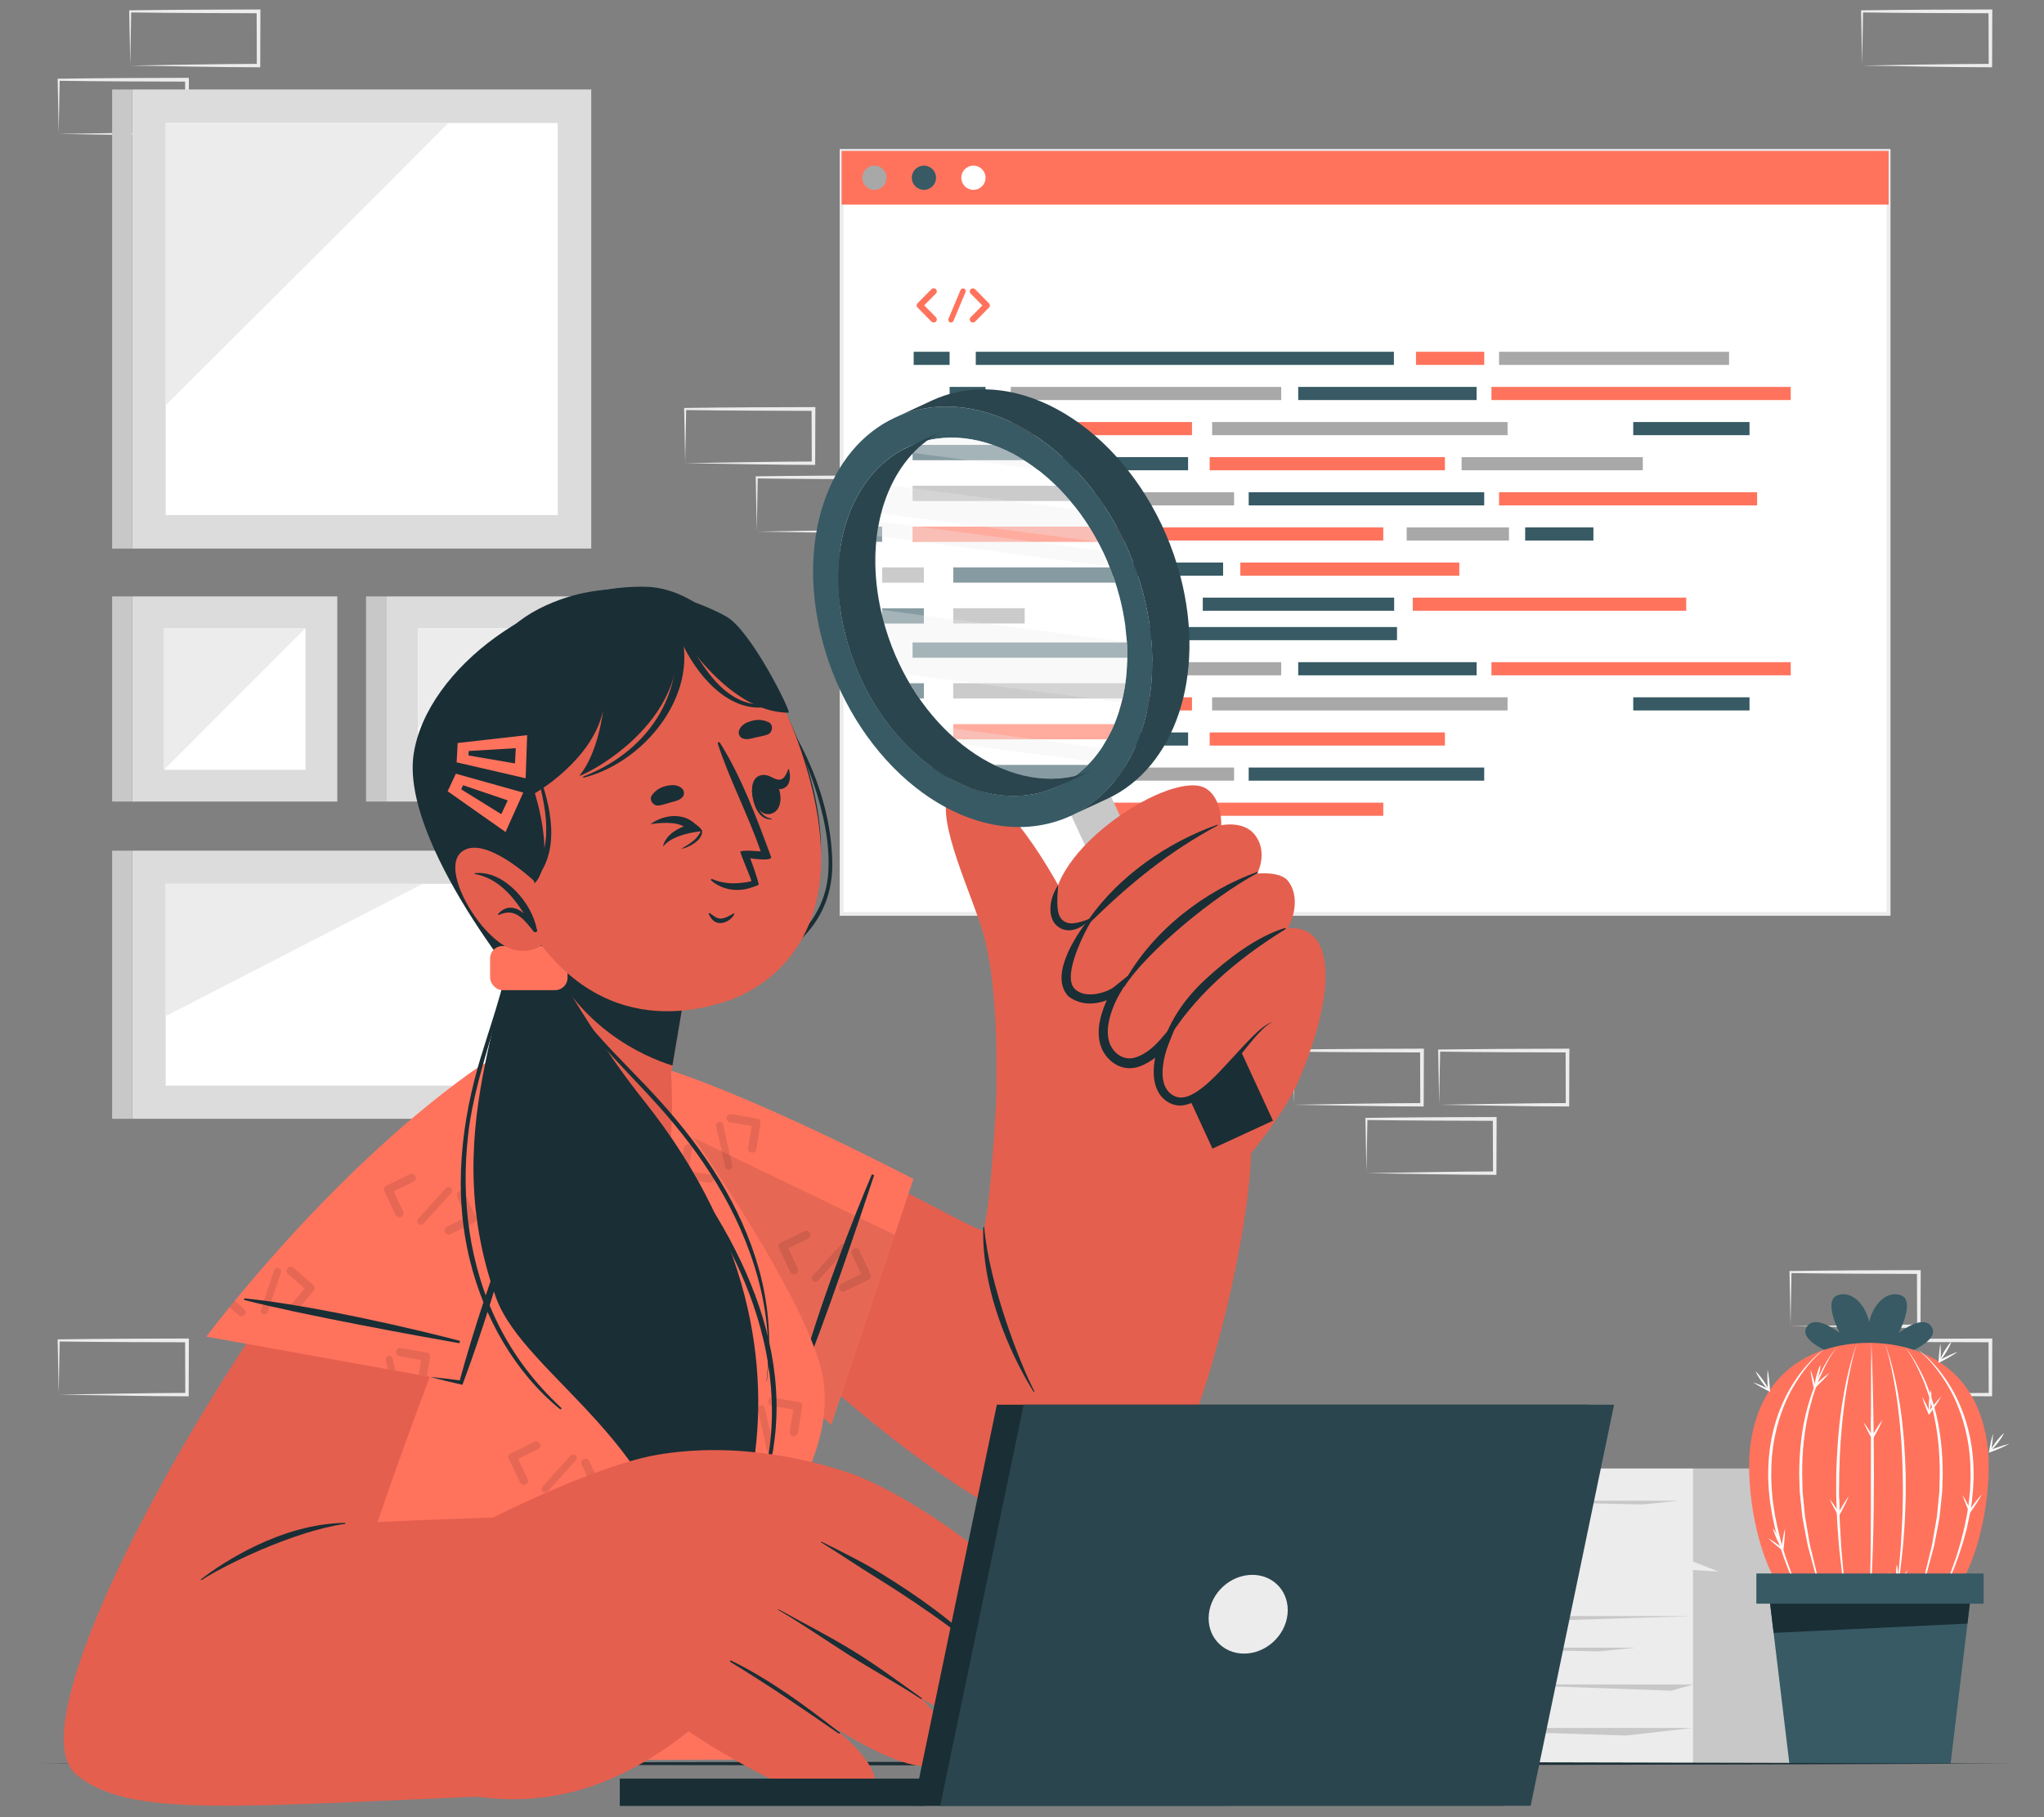 <?xml version="1.0" encoding="UTF-8"?>
<svg id="Layer_2" data-name="Layer 2" xmlns="http://www.w3.org/2000/svg" viewBox="0 0 540 480">
  <rect x="0" y="0" width="540" height="480" fill="#808080" stroke="none"/>
  <defs>
    <style>
      .cls-1 {
        opacity: .4;
      }

      .cls-1, .cls-2, .cls-3, .cls-4, .cls-5, .cls-6, .cls-7, .cls-8, .cls-9, .cls-10, .cls-11, .cls-12, .cls-13 {
        stroke-width: 0px;
      }

      .cls-1, .cls-14, .cls-11 {
        fill: #fff;
      }

      .cls-2 {
        fill: #dcdcdc;
      }

      .cls-3 {
        fill: #ff735d;
      }

      .cls-4 {
        fill: #c8c8c8;
      }

      .cls-5 {
        fill: #375a64;
      }

      .cls-6 {
        fill: #ececec;
      }

      .cls-15 {
        isolation: isolate;
      }

      .cls-7 {
        fill: #2b454e;
      }

      .cls-8 {
        fill: #e55f4e;
      }

      .cls-9 {
        fill: none;
      }

      .cls-14 {
        stroke: #ececec;
        stroke-miterlimit: 10;
      }

      .cls-10 {
        fill: #1a2e35;
      }

      .cls-16 {
        opacity: .3;
      }

      .cls-12 {
        fill: #a8a8a8;
      }

      .cls-13 {
        opacity: .1;
      }
    </style>
  </defs>
  <g id="Layer_2-2" data-name="Layer 2">
    <g>
      <rect class="cls-9" width="540" height="480"/>
      <g>
        <g>
          <path class="cls-6" d="m473.04,350.32c9.78-.16,24.25-.43,33.89-.45,0,0-.45.45-.45.45l-.05-14.32.5.5-16.95-.06c-5.65,0-11.3-.11-16.95-.16l.27-.27-.27,14.32h0Zm0,0c-.07-3.71-.22-10.88-.28-14.59,5.74-.05,11.48-.16,17.22-.17l16.95-.06h.5s0,.5,0,.5l-.05,14.32v.45s-.45,0-.45,0c-9.66,0-24.11-.3-33.89-.45h0Z"/>
          <path class="cls-6" d="m491.95,368.38c9.78-.16,24.25-.43,33.89-.45,0,0-.45.45-.45.45l-.05-14.32.5.5-16.95-.06c-5.65,0-11.3-.11-16.95-.16l.27-.27-.27,14.32h0Zm0,0c-.07-3.71-.22-10.88-.28-14.59,5.74-.05,11.48-.16,17.22-.17l16.95-.06h.5s0,.5,0,.5l-.05,14.32v.45s-.45,0-.45,0c-9.66,0-24.11-.3-33.89-.45h0Z"/>
          <path class="cls-6" d="m181.02,122.35c9.78-.16,24.25-.43,33.89-.45,0,0-.45.45-.45.45l-.05-14.32.5.5-16.95-.06c-5.65,0-11.3-.11-16.95-.16l.27-.27-.27,14.32h0Zm0,0c-.07-3.71-.22-10.88-.28-14.59,5.74-.05,11.48-.16,17.22-.17,0,0,16.95-.06,16.95-.06h.5s0,.5,0,.5l-.05,14.32v.45s-.45,0-.45,0c-9.66,0-24.11-.3-33.89-.45h0Z"/>
          <path class="cls-6" d="m199.93,140.41c9.78-.16,24.25-.43,33.89-.45,0,0-.45.45-.45.45l-.05-14.32.5.5-16.95-.06c-5.65,0-11.3-.11-16.95-.16l.27-.27-.27,14.32h0Zm0,0c-.07-3.71-.22-10.88-.28-14.59,5.74-.05,11.48-.16,17.22-.17l16.95-.06h.5s0,.5,0,.5l-.05,14.32v.45s-.45,0-.45,0c-9.66,0-24.11-.3-33.89-.45h0Z"/>
          <path class="cls-6" d="m341.78,291.82c9.78-.16,24.25-.43,33.89-.45,0,0-.45.45-.45.45l-.05-14.32.5.5-16.95-.06c-5.65,0-11.3-.11-16.95-.16l.27-.27-.27,14.32h0Zm0,0c-.07-3.71-.22-10.88-.28-14.59,5.74-.05,11.48-.16,17.22-.17l16.95-.06h.5s0,.5,0,.5l-.05,14.32v.45s-.45,0-.45,0c-9.66,0-24.11-.3-33.89-.45h0Z"/>
          <path class="cls-6" d="m361,309.88c9.78-.16,24.25-.43,33.89-.45,0,0-.45.45-.45.45l-.05-14.32.5.5-16.95-.06c-5.65,0-11.3-.11-16.95-.16l.27-.27-.27,14.32h0Zm0,0c-.07-3.71-.22-10.88-.28-14.59,5.74-.05,11.48-.16,17.22-.17l16.95-.06h.5s0,.5,0,.5l-.05,14.32v.45s-.45,0-.45,0c-9.66,0-24.11-.3-33.89-.45h0Z"/>
          <path class="cls-6" d="m15.51,368.38c9.78-.16,24.25-.43,33.89-.45,0,0-.45.45-.45.45l-.05-14.32.5.5-16.95-.06c-5.65,0-11.3-.11-16.95-.16l.27-.27-.27,14.32h0Zm0,0c-.07-3.71-.22-10.88-.28-14.59,5.74-.05,11.48-.16,17.22-.17l16.95-.06h.5s0,.5,0,.5l-.05,14.32v.45s-.45,0-.45,0c-9.66,0-24.11-.3-33.89-.45h0Z"/>
          <path class="cls-6" d="m34.41,17.32c9.78-.16,24.25-.43,33.89-.45,0,0-.45.45-.45.45l-.05-14.32.5.5-16.95-.06c-5.65,0-11.3-.11-16.95-.16l.27-.27-.27,14.32h0Zm0,0c-.07-3.71-.22-10.88-.28-14.59,5.74-.05,11.48-.16,17.22-.17l16.95-.06h.5s0,.5,0,.5l-.05,14.32v.45s-.45,0-.45,0c-9.66,0-24.11-.3-33.89-.45h0Z"/>
          <path class="cls-6" d="m15.51,35.38c9.78-.16,24.25-.43,33.89-.45,0,0-.45.45-.45.45l-.05-14.32.5.5-16.95-.06c-5.65,0-11.3-.11-16.95-.16l.27-.27-.27,14.32h0Zm0,0c-.07-3.71-.22-10.88-.28-14.59,5.74-.05,11.48-.16,17.22-.17l16.95-.06h.5s0,.5,0,.5l-.05,14.32v.45s-.45,0-.45,0c-9.66,0-24.11-.3-33.89-.45h0Z"/>
          <path class="cls-6" d="m491.95,17.32c9.78-.16,24.25-.43,33.89-.45,0,0-.45.45-.45.45l-.05-14.32.5.5-16.95-.06c-5.65,0-11.3-.11-16.95-.16l.27-.27-.27,14.32h0Zm0,0c-.07-3.71-.22-10.88-.28-14.59,5.74-.05,11.48-.16,17.22-.17l16.95-.06h.5s0,.5,0,.5l-.05,14.32v.45s-.45,0-.45,0c-9.66,0-24.11-.3-33.89-.45h0Z"/>
          <path class="cls-6" d="m380.22,291.82c9.78-.16,24.25-.43,33.89-.45,0,0-.45.45-.45.45l-.05-14.32.5.5-16.95-.06c-5.65,0-11.3-.11-16.95-.16l.27-.27-.27,14.32h0Zm0,0c-.07-3.71-.22-10.88-.28-14.59,5.74-.05,11.48-.16,17.22-.17l16.95-.06h.5s0,.5,0,.5l-.05,14.32v.45s-.45,0-.45,0c-9.66,0-24.11-.3-33.89-.45h0Z"/>
        </g>
        <g>
          <g>
            <rect class="cls-2" x="34.92" y="157.54" width="54.19" height="54.19" transform="translate(246.65 122.62) rotate(90)"/>
            <rect class="cls-11" x="43.33" y="165.94" width="37.38" height="37.38" transform="translate(246.65 122.62) rotate(90)"/>
            <polygon class="cls-6" points="80.71 165.94 43.33 165.94 43.33 203.33 80.71 165.94"/>
            <rect class="cls-4" x="29.63" y="157.54" width="5.3" height="54.19" transform="translate(64.55 369.27) rotate(180)"/>
          </g>
          <g>
            <rect class="cls-2" x="102.01" y="157.54" width="54.19" height="54.19" transform="translate(313.73 55.53) rotate(90)"/>
            <rect class="cls-11" x="110.41" y="165.94" width="37.38" height="37.38" transform="translate(313.73 55.53) rotate(90)"/>
            <polygon class="cls-6" points="136.81 165.94 110.41 165.94 110.41 192.35 136.81 165.94"/>
            <rect class="cls-4" x="96.71" y="157.54" width="5.3" height="54.19" transform="translate(198.71 369.27) rotate(180)"/>
          </g>
          <g>
            <rect class="cls-2" x="60.15" y="199.47" width="70.82" height="121.27" transform="translate(355.67 164.55) rotate(90)"/>
            <rect class="cls-11" x="68.91" y="208.33" width="53.31" height="103.57" transform="translate(355.67 164.55) rotate(90)"/>
            <polygon class="cls-6" points="111.67 233.46 43.78 233.46 43.78 268.4 111.67 233.46"/>
            <rect class="cls-4" x="29.63" y="224.7" width="5.3" height="70.82" transform="translate(64.55 520.22) rotate(180)"/>
          </g>
          <g>
            <rect class="cls-2" x="34.92" y="23.63" width="121.27" height="121.27" transform="translate(179.83 -11.29) rotate(90)"/>
            <rect class="cls-11" x="43.77" y="32.49" width="103.58" height="103.56"/>
            <path class="cls-6" d="m43.77,107.04c15.75-15.65,60.36-60.04,74.69-74.56H43.77v74.56Z"/>
            <rect class="cls-4" x="29.63" y="23.63" width="5.3" height="121.27" transform="translate(64.55 168.54) rotate(180)"/>
          </g>
        </g>
        <g>
          <rect class="cls-6" x="366.2" y="387.89" width="81.12" height="77.95"/>
          <rect class="cls-4" x="447.32" y="387.89" width="30.83" height="77.95"/>
          <polygon class="cls-4" points="366.2 426.87 447.32 426.87 383.97 428.88 366.2 426.87"/>
          <polygon class="cls-4" points="447.32 456.43 366.2 456.43 429.55 458.43 447.32 456.43"/>
          <polygon class="cls-4" points="366.2 405.08 417.58 405.08 371.9 406.72 366.2 405.08"/>
          <polygon class="cls-4" points="447.32 444.95 395.93 444.95 441.61 446.59 447.32 444.95"/>
          <polygon class="cls-4" points="385.66 396.4 443.61 396.4 433.95 397.39 385.66 396.4"/>
          <polygon class="cls-4" points="374.08 435.23 432.04 435.23 422.38 436.21 374.08 435.23"/>
          <polygon class="cls-6" points="409.72 412.5 447.32 412.5 454.04 415.12 409.72 412.5"/>
          <polygon class="cls-2" points="355.84 412.5 393.44 412.5 400.15 415.12 355.84 412.5"/>
          <polygon class="cls-2" points="404.08 447.54 366.49 447.54 359.77 450.16 404.08 447.54"/>
          <polygon class="cls-4" points="447.32 438.64 477.51 438.64 484.23 441.26 447.32 438.64"/>
          <polygon class="cls-4" points="457.86 426.87 481.27 426.87 478.15 424.73 457.86 426.87"/>
        </g>
        <g>
          <g>
            <path class="cls-5" d="m493.82,359.73c-6.21,0-18.76-4.88-16.64-8.98,2.07-4.01,8.58,1.16,8.84,1.32-.18-.3-4.37-8.49-.64-9.9,3.82-1.46,7.51,2.52,8.44,7.06.94-4.54,4.62-8.52,8.44-7.06,3.73,1.42-.46,9.6-.64,9.9.27-.16,6.78-5.33,8.84-1.32,2.12,4.1-10.44,8.98-16.64,8.98Z"/>
            <g>
              <path class="cls-3" d="m525.14,393.19c-.29,3.27-.8,6.74-1.58,10.18-1.47,6.67-3.9,13.13-7.36,17.46,0,0-10.03,4.23-22.45,4.23s-22.45-4.23-22.45-4.23c-7.4-9.24-10.04-28.26-8.99-38.04,1.91-17.67,12.46-24.42,21.62-26.84t0,0c3.73-.98,7.22-1.25,9.81-1.25,8.98,0,28.75,3.24,31.44,28.1.31,2.85.3,6.47-.05,10.41Z"/>
              <g>
                <g>
                  <path class="cls-11" d="m494.4,354.68c.25,5.86.39,11.73.5,17.6.11,5.87.14,11.74.16,17.6-.03,5.87-.06,11.74-.23,17.61-.22,5.86-.29,11.76-1.23,17.56l.23-2.19.12-2.2c.1-1.46.1-2.93.14-4.39.07-2.93.12-5.86.13-8.8.04-5.86.08-11.73.05-17.6l.02-17.6c.02-5.87.03-11.73.1-17.6Z"/>
                  <path class="cls-11" d="m490.59,354.8c-.89,2.79-1.55,5.65-2.1,8.52-.58,2.87-1.01,5.76-1.38,8.66-.72,5.8-1.1,11.64-1.21,17.49l-.05,4.38c-.03,1.46.06,2.92.08,4.38.02,2.93.26,5.84.4,8.76.05,1.46.2,2.92.33,4.38l.39,4.37,1,8.73c-.48-2.89-.95-5.78-1.38-8.69l-.5-4.37c-.17-1.46-.35-2.91-.44-4.38-.23-2.92-.45-5.85-.51-8.79-.03-1.47-.13-2.93-.11-4.4v-4.4c.18-5.87.56-11.74,1.41-17.55.88-5.8,2.03-11.6,4.08-17.1Z"/>
                  <path class="cls-11" d="m485.5,355.53c-1.83,2.37-3.26,5.02-4.45,7.75-.29.69-.61,1.36-.88,2.06l-.75,2.11-.38,1.05c-.11.36-.2.72-.3,1.08l-.6,2.15c-1.48,5.77-2.07,11.75-2.03,17.7l.1,4.47.43,4.45.22,2.23c.11.74.25,1.47.38,2.21l.76,4.41c.1.74.29,1.46.47,2.19l.53,2.18,1.06,4.36,2.65,8.58c-1.03-2.81-2.02-5.64-3.02-8.47l-1.17-4.34-.59-2.17c-.2-.72-.4-1.45-.52-2.19l-.84-4.43c-.13-.74-.28-1.48-.4-2.22l-.24-2.24-.47-4.49-.13-4.51c.02-6.01.61-12.05,2.23-17.86l.66-2.16c.11-.36.21-.72.33-1.08l.4-1.05.81-2.11c.29-.69.62-1.37.94-2.05,1.32-2.69,2.83-5.32,4.8-7.59Z"/>
                  <path class="cls-11" d="m481.76,356.55c-2.35,1.94-4.35,4.25-6.07,6.74-1.74,2.48-3.2,5.15-4.33,7.95-2.28,5.59-3.44,11.63-3.41,17.67-.05,1.51.06,3.02.11,4.53.17,1.5.24,3.01.51,4.51l.34,2.24.46,2.22c.15.74.3,1.48.5,2.21l.55,2.2c.39,1.46.86,2.9,1.29,4.36l1.53,4.29,1.69,4.23,1.85,4.17c-2.84-5.38-5.25-11.01-6.95-16.88-.39-1.48-.86-2.93-1.14-4.44l-.48-2.24-.37-2.26c-.28-1.5-.37-3.04-.55-4.56-.07-1.53-.2-3.06-.15-4.59.04-6.12,1.2-12.27,3.64-17.9,1.22-2.81,2.75-5.48,4.57-7.94.92-1.22,1.9-2.4,2.96-3.49,1.06-1.1,2.18-2.14,3.42-3.02Z"/>
                </g>
                <g>
                  <path class="cls-11" d="m497.98,354.85c2.05,5.5,3.2,11.3,4.08,17.1.85,5.81,1.23,11.68,1.4,17.55v4.4c.03,1.47-.07,2.93-.1,4.4-.06,2.94-.28,5.86-.51,8.79-.09,1.46-.27,2.92-.44,4.38l-.5,4.37c-.43,2.9-.9,5.8-1.38,8.69l1-8.73.39-4.37c.13-1.46.28-2.91.33-4.38.14-2.92.38-5.84.4-8.76.02-1.46.1-2.92.08-4.38l-.05-4.38c-.1-5.84-.49-11.68-1.21-17.49-.37-2.9-.79-5.79-1.38-8.66-.55-2.87-1.21-5.73-2.1-8.52Z"/>
                  <path class="cls-11" d="m503.07,355.57c1.97,2.26,3.48,4.89,4.8,7.59.31.68.65,1.36.94,2.05l.81,2.11.4,1.05c.12.36.22.72.33,1.08l.66,2.16c1.63,5.8,2.22,11.85,2.23,17.86l-.13,4.51-.47,4.49-.24,2.24c-.11.74-.27,1.48-.4,2.22l-.84,4.43c-.12.74-.33,1.46-.52,2.19l-.59,2.17-1.17,4.34c-1,2.83-1.99,5.66-3.02,8.47l2.65-8.58,1.06-4.36.53-2.18c.18-.72.37-1.45.47-2.19l.76-4.41c.12-.74.27-1.47.38-2.21l.22-2.23.43-4.45.1-4.47c.05-5.95-.55-11.92-2.03-17.7l-.6-2.15c-.1-.36-.19-.72-.3-1.08l-.38-1.05-.75-2.11c-.27-.7-.59-1.37-.88-2.06-1.19-2.73-2.62-5.38-4.45-7.75Z"/>
                  <path class="cls-11" d="m506.81,356.59c1.24.89,2.36,1.92,3.42,3.02,1.06,1.09,2.04,2.27,2.96,3.49,1.82,2.45,3.36,5.12,4.57,7.94,2.44,5.62,3.6,11.78,3.64,17.9.05,1.53-.09,3.06-.15,4.59-.18,1.52-.27,3.05-.55,4.56l-.37,2.26-.48,2.24c-.28,1.5-.75,2.96-1.14,4.44-1.7,5.87-4.11,11.5-6.95,16.88l1.85-4.17,1.69-4.23,1.53-4.29c.43-1.45.91-2.89,1.29-4.36l.55-2.2c.2-.73.36-1.47.5-2.21l.46-2.22.34-2.24c.27-1.49.34-3,.51-4.51.05-1.51.17-3.02.11-4.53.03-6.04-1.13-12.08-3.41-17.67-1.13-2.8-2.59-5.47-4.33-7.95-1.72-2.49-3.72-4.81-6.07-6.74Z"/>
                </g>
              </g>
            </g>
            <g>
              <g>
                <path class="cls-11" d="m492.31,375.66c.96,1.25,1.79,2.57,2.59,3.92h-.47c.44-.79.91-1.57,1.39-2.34.24-.38.49-.76.75-1.14.26-.37.52-.75.8-1.11-.17.43-.36.84-.55,1.25-.19.41-.4.82-.6,1.22-.42.81-.85,1.6-1.31,2.39l-.24.41-.23-.41c-.77-1.36-1.51-2.74-2.12-4.19Z"/>
                <path class="cls-11" d="m494.47,373.62c.25,1.01.33,2.02.37,3.03.02,1.01,0,2.03-.18,3.05-.25-1.01-.33-2.02-.37-3.03-.02-1.01,0-2.03.18-3.05Z"/>
              </g>
              <g>
                <path class="cls-11" d="m512.64,354.87c.12,1.57.11,3.13.04,4.7l-.4-.25c.8-.42,1.61-.82,2.44-1.21.41-.19.83-.37,1.25-.55.42-.17.84-.35,1.27-.5-.37.27-.76.5-1.14.75-.39.24-.78.47-1.17.7-.79.45-1.58.88-2.39,1.29l-.42.21.03-.47c.09-1.56.22-3.12.5-4.67Z"/>
                <path class="cls-11" d="m515.55,354.34c-.34.98-.82,1.87-1.34,2.75-.53.86-1.1,1.71-1.81,2.46.34-.98.82-1.88,1.34-2.75.53-.86,1.1-1.71,1.81-2.46Z"/>
              </g>
              <g>
                <path class="cls-11" d="m507.77,368.91c.81,1.35,1.49,2.76,2.12,4.19l-.47-.05c.53-.73,1.08-1.46,1.65-2.16.29-.35.57-.7.87-1.05.31-.34.6-.68.92-1.01-.22.4-.46.79-.69,1.18-.24.39-.49.77-.74,1.14-.51.75-1.03,1.49-1.57,2.22l-.28.38-.18-.43c-.61-1.44-1.18-2.89-1.62-4.41Z"/>
                <path class="cls-11" d="m510.15,367.14c.13,1.03.1,2.04.02,3.06-.09,1.01-.22,2.02-.53,3.01-.13-1.03-.1-2.04-.02-3.06.09-1.01.23-2.02.53-3.01Z"/>
              </g>
              <g>
                <path class="cls-11" d="m498.95,415.28c.96,1.25,1.79,2.57,2.59,3.92h-.47c.44-.79.91-1.57,1.39-2.34.24-.38.49-.76.75-1.14.26-.37.52-.75.8-1.11-.17.43-.36.84-.55,1.25-.19.41-.4.82-.6,1.22-.42.81-.85,1.6-1.31,2.39l-.24.41-.23-.41c-.77-1.36-1.51-2.74-2.12-4.19Z"/>
                <path class="cls-11" d="m501.11,413.25c.25,1.01.33,2.02.37,3.03.02,1.01,0,2.03-.18,3.05-.25-1.01-.33-2.02-.37-3.03-.02-1.01,0-2.03.18-3.05Z"/>
              </g>
              <g>
                <path class="cls-11" d="m478.3,361.79c.56,1.47.97,2.98,1.35,4.5l-.45-.13c.65-.63,1.32-1.24,2.01-1.84.34-.3.69-.59,1.04-.88.36-.28.71-.57,1.08-.83-.28.36-.59.69-.89,1.04-.3.34-.62.67-.93,1-.63.65-1.28,1.29-1.94,1.91l-.35.32-.1-.46c-.35-1.52-.65-3.06-.82-4.62Z"/>
                <path class="cls-11" d="m480.95,360.47c-.05,1.04-.27,2.03-.52,3.01-.27.98-.58,1.95-1.05,2.87.05-1.04.26-2.03.52-3.01.27-.98.58-1.95,1.05-2.87Z"/>
              </g>
              <g>
                <path class="cls-11" d="m526.53,378.69c-.06,1.57-.25,3.13-.49,4.67l-.36-.3c.84-.33,1.7-.63,2.56-.92.43-.14.86-.28,1.3-.41.44-.12.87-.25,1.32-.35-.4.22-.81.41-1.22.62-.41.19-.83.38-1.24.56-.83.36-1.68.69-2.53,1.01l-.45.16.08-.46c.27-1.54.58-3.07,1.03-4.58Z"/>
                <path class="cls-11" d="m529.48,378.5c-.45.94-1.03,1.77-1.64,2.58-.63.8-1.28,1.57-2.08,2.24.45-.94,1.03-1.77,1.64-2.58.63-.8,1.29-1.57,2.08-2.24Z"/>
              </g>
              <g>
                <path class="cls-11" d="m483.37,395.96c.97,1.24,1.82,2.55,2.64,3.89h-.47c.43-.79.89-1.57,1.36-2.35.24-.39.48-.77.73-1.15.26-.37.51-.75.78-1.12-.16.43-.36.84-.54,1.26-.19.41-.39.82-.59,1.23-.41.81-.83,1.61-1.28,2.4l-.23.41-.24-.41c-.79-1.35-1.54-2.72-2.17-4.16Z"/>
                <path class="cls-11" d="m485.5,393.9c.26,1,.36,2.02.41,3.03.04,1.01.03,2.03-.14,3.05-.26-1-.36-2.02-.41-3.03-.04-1.01-.03-2.03.14-3.05Z"/>
              </g>
              <g>
                <path class="cls-11" d="m467.16,406.33c1.37.79,2.64,1.68,3.9,2.62l-.43.18c.1-.9.23-1.8.38-2.69.08-.45.16-.89.25-1.34.1-.44.19-.89.31-1.33,0,.46-.02.91-.03,1.37-.02.45-.05.91-.09,1.36-.07.9-.17,1.81-.29,2.7l-.06.47-.37-.29c-1.24-.96-2.45-1.95-3.57-3.05Z"/>
                <path class="cls-11" d="m468.37,403.63c.62.83,1.08,1.74,1.51,2.66.41.93.79,1.87,1.01,2.88-.62-.83-1.08-1.74-1.51-2.66-.41-.93-.79-1.87-1.01-2.88Z"/>
              </g>
              <g>
                <path class="cls-11" d="m463.13,365.13c1.49.51,2.91,1.16,4.32,1.84l-.39.26c-.07-.9-.11-1.81-.13-2.72,0-.45-.01-.91,0-1.36.02-.46.02-.91.05-1.37.1.45.16.9.23,1.35.07.45.12.9.17,1.35.1.9.17,1.81.23,2.71l.03.47-.42-.21c-1.39-.71-2.77-1.45-4.08-2.32Z"/>
                <path class="cls-11" d="m463.81,362.25c.76.7,1.39,1.5,1.99,2.32.58.83,1.13,1.69,1.54,2.64-.77-.7-1.39-1.5-1.99-2.32-.58-.83-1.13-1.69-1.54-2.64Z"/>
              </g>
              <g>
                <path class="cls-11" d="m518.48,394.91c.84,1.33,1.54,2.73,2.21,4.14l-.47-.04c.51-.75,1.05-1.48,1.6-2.2.28-.36.56-.71.85-1.06.3-.34.58-.7.9-1.03-.21.41-.44.8-.67,1.19-.23.39-.47.78-.71,1.16-.49.76-1,1.51-1.53,2.25l-.28.39-.19-.43c-.64-1.42-1.24-2.87-1.72-4.37Z"/>
                <path class="cls-11" d="m520.82,393.09c.15,1.03.14,2.04.09,3.05-.07,1.01-.18,2.02-.46,3.02-.16-1.03-.14-2.04-.09-3.05.07-1.01.18-2.02.46-3.02Z"/>
              </g>
            </g>
          </g>
          <g>
            <g>
              <polygon class="cls-5" points="467.36 421.26 520.69 421.26 515.32 465.85 472.73 465.85 467.36 421.26"/>
              <polygon class="cls-10" points="467.36 421.26 468.57 431.32 519.77 428.86 520.69 421.26 467.36 421.26"/>
            </g>
            <rect class="cls-5" x="464.01" y="415.63" width="60.03" height="7.97"/>
          </g>
        </g>
        <path class="cls-10" d="m10.01,465.85c167-.61,354.34-.62,521.34,0-167,.62-354.34.61-521.34,0h0Z"/>
        <g>
          <g>
            <rect class="cls-14" x="222.34" y="39.86" width="276.61" height="201.53"/>
            <rect class="cls-3" x="222.34" y="39.86" width="276.61" height="14.19"/>
          </g>
          <g>
            <path class="cls-12" d="m234.21,46.95c0,1.77-1.43,3.2-3.2,3.2s-3.2-1.43-3.2-3.2,1.43-3.2,3.2-3.2,3.2,1.43,3.2,3.2Z"/>
            <path class="cls-5" d="m247.29,46.95c0,1.77-1.43,3.2-3.2,3.2s-3.2-1.43-3.2-3.2,1.43-3.2,3.2-3.2,3.2,1.43,3.2,3.2Z"/>
            <path class="cls-11" d="m260.37,46.95c0,1.77-1.43,3.2-3.2,3.2s-3.2-1.43-3.2-3.2,1.43-3.2,3.2-3.2,3.2,1.43,3.2,3.2Z"/>
          </g>
          <g>
            <rect class="cls-5" x="241.38" y="92.92" width="9.49" height="3.47"/>
            <rect class="cls-5" x="257.79" y="92.92" width="110.46" height="3.47"/>
            <rect class="cls-3" x="374.09" y="92.92" width="18.03" height="3.47"/>
            <rect class="cls-5" x="402.93" y="139.31" width="18.03" height="3.47"/>
            <rect class="cls-12" x="396.03" y="92.92" width="60.77" height="3.47"/>
            <rect class="cls-5" x="250.88" y="102.2" width="9.49" height="3.47"/>
            <rect class="cls-12" x="267.04" y="102.2" width="71.44" height="3.47"/>
            <rect class="cls-12" x="371.63" y="139.31" width="27.02" height="3.47"/>
            <rect class="cls-12" x="257.79" y="130.03" width="68.24" height="3.47"/>
            <rect class="cls-3" x="267.04" y="111.48" width="47.87" height="3.47"/>
            <rect class="cls-12" x="386.14" y="120.75" width="47.87" height="3.47"/>
            <rect class="cls-12" x="320.23" y="111.48" width="78.05" height="3.47"/>
            <rect class="cls-3" x="257.79" y="139.31" width="107.66" height="3.47"/>
            <rect class="cls-3" x="394.02" y="102.2" width="79.07" height="3.47"/>
            <rect class="cls-5" x="342.97" y="102.2" width="47.13" height="3.47"/>
            <rect class="cls-5" x="431.48" y="111.48" width="30.72" height="3.47"/>
            <rect class="cls-5" x="250.88" y="111.48" width="9.49" height="3.47"/>
            <rect class="cls-12" x="241.38" y="120.75" width="9.49" height="3.47"/>
            <rect class="cls-5" x="257.79" y="120.75" width="56.09" height="3.47"/>
            <rect class="cls-5" x="267.04" y="148.59" width="56.09" height="3.47"/>
            <rect class="cls-3" x="373.23" y="157.86" width="72.25" height="3.47"/>
            <rect class="cls-3" x="327.68" y="148.59" width="57.85" height="3.47"/>
            <rect class="cls-5" x="317.76" y="157.86" width="50.56" height="3.47"/>
            <rect class="cls-12" x="267.04" y="157.86" width="16.24" height="3.47"/>
            <rect class="cls-5" x="329.89" y="130.03" width="62.22" height="3.47"/>
            <rect class="cls-3" x="396.03" y="130.03" width="68.18" height="3.47"/>
            <rect class="cls-3" x="319.58" y="120.75" width="62.15" height="3.47"/>
            <rect class="cls-5" x="241.38" y="130.03" width="9.49" height="3.47"/>
            <rect class="cls-5" x="241.38" y="139.31" width="9.49" height="3.47"/>
            <rect class="cls-12" x="250.88" y="148.59" width="9.49" height="3.47"/>
            <rect class="cls-5" x="250.88" y="157.86" width="9.49" height="3.47"/>
            <rect class="cls-5" x="241.38" y="165.63" width="9.49" height="3.47"/>
            <rect class="cls-5" x="257.79" y="165.63" width="111.28" height="3.47"/>
            <rect class="cls-5" x="250.88" y="174.91" width="9.49" height="3.47"/>
            <rect class="cls-12" x="267.04" y="174.91" width="71.44" height="3.47"/>
            <rect class="cls-12" x="257.79" y="202.74" width="68.24" height="3.47"/>
            <rect class="cls-3" x="267.04" y="184.19" width="47.87" height="3.47"/>
            <rect class="cls-12" x="320.23" y="184.19" width="78.05" height="3.47"/>
            <rect class="cls-3" x="257.79" y="212.02" width="107.66" height="3.47"/>
            <rect class="cls-3" x="394.02" y="174.91" width="79.07" height="3.47"/>
            <rect class="cls-5" x="342.97" y="174.91" width="47.13" height="3.47"/>
            <rect class="cls-5" x="431.48" y="184.19" width="30.72" height="3.47"/>
            <rect class="cls-5" x="250.88" y="184.19" width="9.49" height="3.47"/>
            <rect class="cls-12" x="241.38" y="193.47" width="9.49" height="3.47"/>
            <rect class="cls-5" x="257.79" y="193.47" width="56.09" height="3.47"/>
            <rect class="cls-5" x="329.89" y="202.74" width="62.22" height="3.47"/>
            <rect class="cls-3" x="319.58" y="193.47" width="62.15" height="3.47"/>
            <rect class="cls-5" x="241.38" y="202.74" width="9.49" height="3.47"/>
            <g>
              <path class="cls-3" d="m247.25,83.79c.33.34.33.85,0,1.17-.17.16-.36.23-.57.23-.22,0-.43-.08-.6-.23l-3.66-3.71s-.05-.04-.07-.08c-.01-.01-.04-.03-.04-.03-.03-.04-.03-.07-.04-.1-.03-.01-.04-.04-.04-.05-.01-.03-.01-.07-.03-.08,0-.04-.03-.05-.03-.07v-.09s-.01-.04-.01-.08c0-.01.01-.05.01-.07v-.09s.03-.04.03-.05c.01-.04.01-.06.03-.1,0-.01.01-.01.01-.03.03-.04.04-.09.07-.12,0,0,0-.03.03-.03.01-.03.04-.07.08-.09l3.66-3.71c.33-.31.86-.31,1.17,0,.33.33.33.85,0,1.17l-3.09,3.11,3.09,3.11Z"/>
              <path class="cls-3" d="m250.57,84.21l3.19-7.6c.16-.36.57-.53.95-.38.35.14.52.57.37.92l-3.19,7.61c-.12.27-.39.43-.66.43-.08,0-.18-.01-.26-.05-.38-.14-.55-.57-.39-.94Z"/>
              <path class="cls-3" d="m261.37,81.15s0,.01-.01.01c-.03.03-.05.07-.09.09l-3.66,3.71c-.16.16-.38.23-.59.23-.22,0-.42-.08-.58-.23-.33-.33-.33-.83,0-1.17l3.09-3.11-3.09-3.11c-.33-.33-.33-.85,0-1.17.31-.31.85-.31,1.17,0l3.66,3.71s.07.06.09.09c.01,0,.01.03.01.03.03.05.05.08.07.12,0,.01.01.01.01.03.01.04.01.07.04.12,0,.01.01.01.01.04v.09s.01.05.01.07c0,.01-.01.05-.01.06v.1s-.01.01-.01.03c-.03.05-.03.09-.04.12,0,.01-.01.01-.01.04-.01.03-.04.07-.07.12Z"/>
            </g>
          </g>
        </g>
        <g>
          <g>
            <path class="cls-10" d="m170.83,155c29.61.9,58.69,65.83,40.33,89.45-18.36,23.62-41.8,15.24-50.96,31.09-3.97,6.87-6.53,1.16-14.42-5.97-7.88-7.13-39.92-47.67-36.5-70.37,3.42-22.7,33.93-45.04,61.54-44.2Z"/>
            <path class="cls-10" d="m160.58,269.52c15.27-6.61,32.75-8.28,46.28-18.65,6.71-5.14,11.43-11.8,11.97-20.42.49-7.8-1.35-15.9-3.8-23.26-3.1-9.32-7.88-18.07-14.03-25.73-.13-.16.1-.37.24-.22,10.6,12.77,18.27,29.55,18.64,46.36.17,7.74-2.36,14.48-7.78,20.03-5.73,5.87-13.2,9.7-20.81,12.54-10.01,3.74-20.47,6.06-30.49,9.77-.28.1-.5-.3-.22-.42Z"/>
          </g>
          <g>
            <path class="cls-8" d="m169.64,316.32c39.22,45.69,104.86,101.96,127.01,89.17,18.67-10.77,33.65-79.22,33.84-100.84.08-9.82-66.93-32.01-67.05-21.49-.13,11.13-2.4,42.35-3.96,41.85-4.91-1.57-18.36-10.04-66.12-32.9-26.61-12.74-49.68-6.03-23.72,24.21Z"/>
            <path class="cls-10" d="m273.04,367.59c-4.03-6.37-13.78-24.53-13.28-43.33,0-.21.25-.23.26-.02,1.36,15.33,9.72,36.63,13.22,43.18.09.17-.1.33-.21.17Z"/>
            <g>
              <path class="cls-3" d="m219.57,376.31l21.7-64.86s-44.77-23.51-70.5-30.63c-14.42-3.99-17.71,7.15-11.48,19.14,21.78,41.99,60.28,76.35,60.28,76.35Z"/>
              <path class="cls-3" d="m219.57,376.31l21.7-64.86s-44.77-23.51-70.5-30.63c-14.42-3.99-17.71,7.15-11.48,19.14,21.78,41.99,60.28,76.35,60.28,76.35Z"/>
              <path class="cls-13" d="m214,325.71c-.26-.53-.93-.77-1.48-.51l-6.23,3.04c-.06.02-.11.06-.13.09-.04-.01-.05.02-.05.02-.05.01-.09.07-.13.11,0,.02-.02.01-.02.04-.04.04-.05.07-.09.11,0,.02-.04.02-.05.06-.01.02-.04.07-.05.11,0,.01-.04.06-.04.07-.02.05-.01.07-.02.11s-.02.06-.04.11c-.01.02.02.05,0,.1.01.02,0,.07,0,.11,0,.01,0,.05.02.09,0,.05-.01.09.01.15,0,0,.02.02.04.05,0,.05,0,.1.05.12l2.96,6.28c.15.27.37.46.65.56.27.09.54.07.82-.05.56-.26.78-.9.53-1.47l-2.51-5.28,5.24-2.54c.56-.27.78-.93.53-1.48Zm9.43,3.09c-.4-.37-1-.33-1.36.06l-7.36,8.13c-.35.39-.34,1,.07,1.36.09.09.21.15.31.18.34.11.76.04,1.03-.26l7.36-8.15c.35-.37.33-.98-.05-1.32Zm6.65,8.13c0-.06-.01-.1-.02-.18,0,0,.01-.02-.01-.04-.01-.04-.04-.1-.07-.15l-2.96-6.28c-.27-.54-.94-.77-1.48-.51-.55.26-.78.92-.51,1.47l2.51,5.28-5.24,2.54c-.56.28-.79.93-.53,1.48.15.27.35.45.64.55.26.1.57.1.84-.04l6.23-3.06c.06-.01.11-.05.16-.07h.01c.06-.06.11-.1.13-.12.01-.04.04-.02.04-.05.02-.02.05-.07.1-.12.01-.02.02-.01.04-.04.01-.05.02-.07.04-.12.01-.02.05-.06.05-.07.01-.02.01-.07.01-.1.01-.02.02-.07.04-.11s0-.04,0-.06c0-.07.01-.1.01-.16,0-.01-.01-.02-.01-.04Zm-73.77-48.3c.09.05.18.09.29.1.31.04.57-.02.82-.2.23-.17.4-.42.45-.71l.89-5.49c-1.55,1.5-2.36,3.7-2.46,6.29Zm31.36,21.69l-5.74-.99.94-5.77c.1-.6-.31-1.17-.9-1.27-.59-.1-1.16.32-1.27.9l-1.11,6.86c-.02.06-.01.12-.01.16-.02.02,0,.05,0,.05-.01.05.01.11.01.18.01.01,0,.02.01.04.01.05.04.07.05.13.01.01-.01.05.01.07.01.02.05.07.07.1,0,.01.02.06.04.09.02.04.05.04.07.07.01.02.04.05.06.1.01.01.05,0,.09.05.02,0,.05.05.09.06.01.01.05.04.09.02.05.04.06.06.12.09h.06s.07.05.13.04l6.83,1.2c.31.04.6-.04.83-.21.23-.16.38-.39.44-.7.11-.6-.28-1.15-.9-1.27Zm5.78-2.52l-2.41-10.72c-.1-.5-.61-.83-1.11-.72-.53.12-.84.64-.73,1.15l2.4,10.71c.11.51.62.84,1.15.71.11-.01.23-.09.32-.15.31-.21.48-.59.39-.98Zm7.49-11.43s-.01-.05-.02-.06c0-.04-.04-.07-.05-.15,0-.02.01-.02,0-.05-.04-.04-.05-.06-.09-.11,0-.01-.02-.06-.02-.09-.01-.01-.06-.04-.07-.05-.02-.04-.05-.07-.07-.1-.01-.04-.02-.02-.04-.04-.07-.04-.09-.06-.13-.1-.01-.01-.02-.01-.04-.02-.05-.02-.09-.04-.16-.07,0,0-.02-.02-.04-.01-.05-.01-.11-.04-.17-.04l-6.83-1.2c-.6-.09-1.17.32-1.27.9-.11.6.29,1.17.9,1.27l5.76.99-.95,5.77c-.09.61.31,1.16.9,1.27.31.04.57-.02.82-.2.22-.17.4-.42.45-.71l1.11-6.86c.02-.06.01-.12.02-.17.01-.01,0-.02,0-.02-.01-.07-.01-.13-.01-.17Z"/>
              <path class="cls-13" d="m236.35,326.15l-16.78,50.16s-38.5-34.36-60.28-76.34c-2.33-4.49-3.33-8.85-2.91-12.34l79.96,38.53Z"/>
              <path class="cls-10" d="m230.3,310.3c-4.16,9.7-14.7,36.35-19.29,54.56-.03.11.38.26.42.16,6.1-14.57,16.16-44.46,19.47-54.49.06-.19-.52-.41-.6-.23Z"/>
            </g>
            <g>
              <path class="cls-8" d="m309.86,324.8c-7.29,3.67-46.33-27.17-46.58-35.54-.17-5.83.93-30.74-4.64-46.27-4.65-13.05-13.05-31.9-6.13-34.66,10.09-4.06,23.57,18.49,30.53,31.91,4.5-6.87,9.02-12.37,12.83-14.6,12.64-7.42,52.95,44.79,47.64,58.72-5.12,13.43-26.36,36.78-33.65,40.44Z"/>
              <g>
                <rect class="cls-4" x="292.97" y="206.15" width="11.64" height="59.16" transform="translate(-71.27 146.86) rotate(-24.77)"/>
                <g class="cls-15">
                  <g>
                    <path class="cls-11" d="m297.81,173.73c-.02,2.31-.2,4.57-.51,6.75-.18,1.38-.44,2.73-.75,4.03-.54,2.37-1.26,4.63-2.15,6.76-.57,1.41-1.23,2.75-1.96,4.03-1.43,2.52-3.12,4.79-5.05,6.75-1.03,1.06-2.14,2.03-3.31,2.9-.76.18-1.55.33-2.36.45-6.36.92-12.88-.34-19.05-3.35-3.53-1.71-6.93-3.98-10.12-6.75-.23-.2-.48-.4-.71-.62-3.26-2.91-6.28-6.33-8.95-10.17-.9-1.3-1.77-2.64-2.59-4.03-2.82-4.79-5.12-10.11-6.71-15.78l-.29-1.1c-.1-.35-.18-.7-.26-1.05-1.67-6.77-2.14-13.35-1.56-19.42.12-1.37.31-2.71.55-4.03,1.37-7.7,4.5-14.37,9.06-19.27.76-.82,1.55-1.59,2.4-2.3.48-.42.98-.81,1.48-1.19.76-.2,1.54-.34,2.35-.45,4.97-.72,10.05-.1,14.97,1.64,2.81.99,5.59,2.35,8.25,4.03,2.98,1.87,5.83,4.14,8.51,6.76,1.28,1.26,2.53,2.6,3.72,4.02,1.77,2.09,3.42,4.35,4.95,6.76.83,1.31,1.61,2.65,2.36,4.03,1.16,2.16,2.21,4.41,3.14,6.75.53,1.32,1.01,2.66,1.45,4.03.4,1.25.78,2.51,1.11,3.79,1.06,4.09,1.7,8.11,1.93,12,.09,1.37.12,2.7.11,4.03Z"/>
                    <g>
                      <path class="cls-12" d="m282.75,132.34h-41.66v-4.02h37.95c1.28,1.26,2.53,2.6,3.72,4.02Z"/>
                      <path class="cls-3" d="m290.06,143.13h-48.97v-4.03h46.61c.83,1.31,1.61,2.65,2.36,4.03Z"/>
                      <path class="cls-5" d="m270.53,121.56h-29.44v-1.74c.76-.82,1.55-1.59,2.4-2.3h18.8c2.81.99,5.59,2.35,8.25,4.03Z"/>
                      <path class="cls-5" d="m294.65,153.91h-42.81v-4.03h41.36c.53,1.32,1.01,2.66,1.45,4.03Z"/>
                      <rect class="cls-12" x="251.84" y="160.66" width="18.88" height="4.03"/>
                      <path class="cls-5" d="m233.05,139.09v4.03h-1.56c.12-1.37.31-2.71.55-4.03h1.01Z"/>
                      <rect class="cls-12" x="233.05" y="149.88" width="11.03" height="4.03"/>
                      <path class="cls-5" d="m244.08,160.67v4.03h-10.49l-.29-1.1c-.1-.35-.18-.7-.26-1.05v-1.88h11.04Z"/>
                      <path class="cls-5" d="m297.81,173.73h-56.72v-4.03h56.61c.09,1.37.12,2.7.11,4.03Z"/>
                      <path class="cls-5" d="m244.08,180.48v4.03h-1.19c-.9-1.3-1.77-2.64-2.59-4.03h3.78Z"/>
                      <path class="cls-12" d="m297.29,180.48c-.18,1.38-.44,2.73-.75,4.03h-44.71v-4.03h45.45Z"/>
                      <path class="cls-3" d="m294.4,191.27c-.57,1.41-1.23,2.75-1.96,4.03h-39.89c-.23-.2-.48-.4-.71-.62v-3.41h42.55Z"/>
                      <path class="cls-5" d="m287.39,202.05c-1.03,1.06-2.14,2.03-3.31,2.9-.76.18-1.55.33-2.36.45-6.36.92-12.88-.34-19.05-3.35h24.72Z"/>
                    </g>
                  </g>
                  <g>
                    <path class="cls-5" d="m274.04,218.11c1.93-.28,3.79-.72,5.58-1.32,1.34-.45,2.63-.98,3.88-1.6.04-.01.08-.03.12-.06.52-.26,1.03-.53,1.53-.82.32-.17.61-.34.9-.54,4.1-2.51,7.6-5.98,10.41-10.16.62-.92,1.22-1.88,1.76-2.87,0,0,0-.02,0-.02.83-1.48,1.59-3.04,2.26-4.67.23-.56.45-1.11.65-1.66.41-1.11.79-2.26,1.12-3.42.34-1.19.64-2.39.9-3.61.26-1.23.49-2.47.66-3.74,1.19-8.25.69-17.4-1.78-26.84-7.97-30.44-33.43-52.43-56.85-49.04-.97.13-1.92.33-2.86.54-.93.22-1.83.49-2.72.78-.5.17-.99.35-1.48.54-.12.05-.23.08-.34.14-.4.16-.8.33-1.2.51-17.75,8.1-26.3,32.32-19.37,58.81,7.94,30.48,33.4,52.45,56.83,49.05Zm-50.57-49.95c-1.95-7.44-2.47-14.66-1.74-21.25.05-.55.13-1.09.21-1.64,1.54-10.74,6.44-19.67,13.84-24.84.13-.1.29-.2.43-.3.25-.18.5-.34.77-.5.15-.1.31-.19.47-.28.34-.22.68-.4,1.05-.59.41-.22.83-.44,1.25-.62.03-.02.05-.04.07-.04.89-.42,1.8-.79,2.74-1.1.79-.27,1.59-.48,2.41-.67.76-.19,1.55-.33,2.35-.45,19.97-2.88,41.67,15.83,48.46,41.8,5.23,20.02.09,38.51-11.68,47.25-1.64,1.23-3.43,2.27-5.34,3.09-.32.14-.64.28-.98.4-.36.14-.73.29-1.1.4-1.52.51-3.11.89-4.77,1.12-19.97,2.91-41.66-15.82-48.43-41.79Z"/>
                    <path class="cls-1" d="m281.72,205.4c.81-.12,1.6-.27,2.36-.45,11.78-8.75,16.91-27.23,11.68-47.25-6.79-25.97-28.49-44.69-48.46-41.8-.8.11-1.59.26-2.35.45-11.77,8.76-16.91,27.24-11.66,47.26,6.78,25.98,28.47,44.7,48.42,41.8Z"/>
                    <g class="cls-16">
                      <path class="cls-6" d="m232.78,135.64l57.27,7.49c-1.62-3.02-3.45-5.86-5.45-8.48l-49.15-6.43c-1.1,2.3-2,4.78-2.67,7.42Z"/>
                      <path class="cls-6" d="m241.26,119.65l32.68,4.28c-8.2-6.21-17.6-9.34-26.64-8.04-.8.11-1.59.26-2.35.45-1.31.98-2.56,2.09-3.7,3.31Z"/>
                      <path class="cls-6" d="m231.64,141.58l61.45,8.04c-.58-1.41-1.18-2.79-1.84-4.13l-58.98-7.72c-.26,1.24-.47,2.5-.63,3.8Z"/>
                      <path class="cls-6" d="m249.14,192.08c1.59,1.65,3.26,3.17,4.99,4.55l34.14,4.47c1-1.09,1.92-2.27,2.76-3.53l-41.9-5.48Z"/>
                      <path class="cls-6" d="m238.94,178.05l57.35,7.5c1.26-4.89,1.76-10.27,1.4-15.95l-65-8.51c.18.83.38,1.67.6,2.51,1.33,5.14,3.26,10,5.65,14.45Z"/>
                    </g>
                  </g>
                  <path class="cls-7" d="m271.9,209.96c1.66-.23,3.25-.61,4.77-1.12.37-.12.73-.26,1.1-.4.34-.12.66-.26.98-.4.23-.08.46-.18.67-.28l9.82-4.58c-.89.42-1.8.79-2.74,1.1-.79.27-1.6.49-2.42.68-.76.19-1.55.33-2.36.45-19.96,2.9-41.65-15.82-48.42-41.8-5.25-20.02-.11-38.51,11.66-47.26,1.46-1.09,3.02-2.03,4.68-2.8l-9.83,4.57s-.05.02-.07.04c-.42.19-.84.4-1.25.62-.36.19-.71.37-1.05.59-.16.09-.32.18-.47.28-.26.16-.52.32-.77.5-.14.09-.29.2-.43.3-7.4,5.17-12.3,14.09-13.84,24.84-.08.55-.15,1.1-.21,1.64-.73,6.59-.22,13.81,1.74,21.25,6.78,25.98,28.47,44.7,48.43,41.79Z"/>
                  <path class="cls-7" d="m311.85,152.22c6.89,26.4-1.58,50.53-19.2,58.72l-9.82,4.56c17.61-8.17,26.08-32.31,19.2-58.72-7.97-30.45-33.43-52.42-56.84-49.04-1.94.29-3.81.73-5.59,1.33-1.11.37-2.17.8-3.21,1.28l9.82-4.56c1.04-.48,2.12-.91,3.22-1.28,1.78-.6,3.65-1.04,5.57-1.32,23.43-3.39,48.88,18.58,56.84,49.04Z"/>
                </g>
                <polygon class="cls-10" points="336.3 296.03 320.32 303.4 320.32 303.4 298.35 255.78 314.33 248.4 314.33 248.4 336.3 296.03"/>
              </g>
              <g>
                <path class="cls-8" d="m278.69,240.96c1.35,7.5,9.41,1.61,9.41,1.61,0,0-9.56,11.27-5.17,18.46,4.25,6.92,13.73-.54,14.42-1.06-.5.6-9.01,11.19-3.86,17.96,5.36,7.03,13.6-2.09,14.13-2.68-.29.72-4.03,10.24,1.05,14.49,8.74,7.31,18.96-16.79,27.64-19.88,0,0,6.92,14.12,7.21,14.49,0,0,10.19-22.73,5.36-34.21-2.55-6.05-8.69-4.88-8.69-4.88,0,0,4.1-6.96.21-12.42-2-2.8-8.26-2.08-8.26-2.08,0,0,3.05-5.71-.71-10.35-2.99-3.71-8.8-2.42-8.8-2.42,0,0,.38-6.84-3.91-9.64-8.63-5.67-42.92,16.56-40.04,32.61Z"/>
                <g>
                  <path class="cls-10" d="m321.68,218.05c.12-.06.05-.25-.08-.2-13.06,4.56-26.01,13.57-33.97,24.99-.26.37.23.96.6.6,10.45-10.2,20.53-18.43,33.45-25.39Z"/>
                  <path class="cls-10" d="m332.27,230.58c.14-.07.02-.31-.14-.25-13.43,4.77-27.74,15.32-35.36,29.56-.26.49,0,1.19.34.65,5.78-9.09,23.51-23.75,35.17-29.96Z"/>
                  <path class="cls-10" d="m307.42,276.42c7.83-13.37,19.16-22.89,32.2-31,.17-.11,0-.33-.16-.29-7.46,2.23-15.24,8.26-20.89,13.46-5.41,4.99-9.3,10.57-11.62,17.55-.09.27.3.56.47.27Z"/>
                </g>
                <path class="cls-10" d="m287.84,242.57c-.31.45.69.41.39.87-1.26,1.93-7.81,14.22-4.32,17.75,2.81,2.82,8.55,1.01,10.48-.55l4.86-3.92-3.2,5.38c-1.4,2.35-2.54,5.02-3.09,7.68-.56,2.65-.41,5.44,1.08,7.4,1.52,2.07,3.89,2.94,6.25,2.03,2.37-.81,4.62-2.72,6.35-4.73l4.83-5.61-2.72,6.85c-.74,1.85-1.29,3.93-1.52,5.94-.22,2-.12,4.06.74,5.66.83,1.57,2.53,2.7,4.23,2.59,1.79-.09,3.63-1.22,5.27-2.46,3.32-2.58,6.13-5.9,9.09-9.06,1.47-1.59,2.94-3.2,4.49-4.73,1.56-1.49,3.19-3.08,5.27-3.8-1.97.93-3.38,2.64-4.83,4.21-1.41,1.63-2.75,3.33-4.09,5.03-2.68,3.4-5.42,6.8-8.8,9.74-1.72,1.39-3.64,2.85-6.23,3.15-2.68.29-5.19-1.36-6.38-3.58-1.23-2.25-1.31-4.73-1.11-7,.24-2.3.78-4.45,1.6-6.64l2.11,1.24c-2.02,2.39-4.3,4.48-7.44,5.66-1.55.57-3.44.7-5.12.08-1.7-.61-3.01-1.75-4-3.1-2.05-2.83-2.04-6.41-1.37-9.36.7-3.03,1.92-5.77,3.53-8.39l1.66,1.45c-2.52,1.9-8.72,4.62-13.62.79-5.64-5.95,3.75-18.41,5.62-20.57Z"/>
                <path class="cls-10" d="m288.1,242.57c-1.52.66-3.07,1.17-4.49,1.31-1.42.15-2.65-.36-3.33-1.31-.72-.95-.91-2.46-.96-3.98,0-1.53.08-3.15.23-4.81-.93,1.4-1.59,2.97-1.89,4.67-.28,1.67-.3,3.63.89,5.38.65.82,1.51,1.43,2.49,1.73.99.26,2,.22,2.87-.05,1.77-.5,3.15-1.62,4.18-2.94Z"/>
              </g>
            </g>
          </g>
          <g>
            <path class="cls-3" d="m31.85,465.17l184.06-.43-10.17-63.29s14.55-17.67,11.8-36.83c-3.02-21-40.88-74.21-44.06-77.21-12.81-12.03-26.38-14.19-39.41-9.85h-.03c-60.18,37.83-102.18,187.6-102.18,187.6Z"/>
            <g>
              <path class="cls-10" d="m176.6,396.61c-7.5.77-15.03,1.8-22.35,3.67-3.64.93-7.21,2.03-10.78,3.2-1.78.59-3.57,1.11-5.36,1.63-1.85.53-3.83,1.02-5.76,1.09-.17,0-.17.26,0,.27,1.88.05,3.67.1,5.55-.1,1.78-.19,3.55-.57,5.29-1,3.7-.91,7.36-1.99,11.05-2.94,7.45-1.91,14.89-3.83,22.46-5.2.35-.06.26-.66-.09-.62Z"/>
              <path class="cls-10" d="m195.21,403.28c-6.17-.63-12.47-.97-18.67-.9-3.12.04-6.22.26-9.32.56-1.48.14-2.96.31-4.44.5-1.63.21-3.23.63-4.85.82-.17.02-.17.28,0,.27,1.54-.13,3.11,0,4.65-.04,1.55-.04,3.11-.09,4.66-.12,3.11-.08,6.22-.12,9.33-.22,6.22-.21,12.42-.36,18.65-.35.34,0,.31-.48,0-.51Z"/>
            </g>
            <path class="cls-13" d="m142.64,381.37c-.26-.54-.93-.77-1.48-.53l-6.23,3.06c-.06.01-.11.05-.13.09-.04-.01-.05.01-.05.01-.05.02-.09.09-.13.12-.01.01-.02.01-.02.02-.04.05-.05.07-.09.12,0,.01-.04.02-.05.05-.01.04-.04.09-.05.12,0,.01-.04.06-.04.07-.02.05-.01.07-.02.1-.01.04-.02.07-.04.12-.01.01.02.04,0,.09.01.02,0,.07,0,.11,0,.02,0,.06.02.09,0,.06-.01.09.01.15,0,0,.02.04.04.05,0,.06,0,.1.05.13l2.96,6.28c.15.27.37.45.65.55.27.1.54.09.82-.04.56-.27.78-.9.53-1.48l-2.51-5.27,5.24-2.55c.56-.27.78-.92.53-1.47Zm9.43,3.09c-.4-.37-1-.34-1.36.05l-7.36,8.14c-.35.39-.34,1,.07,1.34.09.09.21.15.31.18.34.12.76.05,1.03-.24l7.36-8.15c.35-.38.33-.99-.05-1.32Zm6.65,8.11s-.01-.1-.02-.17c0,0,.01-.04-.01-.04-.01-.05-.04-.11-.07-.16l-2.96-6.28c-.27-.54-.94-.77-1.48-.51-.55.27-.78.92-.51,1.48l2.51,5.27-5.26,2.55c-.55.28-.78.92-.51,1.47.15.27.35.46.64.56.26.09.57.09.84-.04l6.23-3.06c.06-.01.11-.05.16-.07.01,0,.01-.01.01-.01.06-.05.11-.09.13-.12.01-.02.04-.02.04-.04.02-.02.05-.07.1-.13.01-.01.02-.01.02-.02.02-.05.04-.09.05-.13.01-.01.05-.06.05-.07.01-.01,0-.07.01-.09.01-.04.02-.09.04-.12.01-.02,0-.04,0-.05,0-.07.01-.11.01-.17,0-.01-.01-.01-.01-.04Zm-95.73-4.66c-.4-.37-1-.33-1.36.05l-4.25,4.72c-.7,1.66-1.37,3.3-2.03,4.94.12-.05.23-.12.33-.23l7.36-8.15c.35-.37.33-.99-.05-1.32Zm6.62,7.94s.01-.04-.01-.04c-.02-.05-.04-.11-.07-.16l-2.96-6.27c-.27-.54-.94-.78-1.48-.53-.55.27-.78.93-.51,1.48l2.51,5.27-5.26,2.55c-.56.28-.78.92-.51,1.48.15.27.35.45.64.55.26.09.57.09.83-.04l6.25-3.06c.06-.01.11-.05.15-.07.02.01.02-.01.02-.01.06-.05.11-.09.13-.11.01-.04.02-.04.04-.05.02-.02.05-.07.1-.13.01-.01.02-.01.02-.02.02-.05.04-.09.05-.13.01-.01.04-.05.05-.07,0-.01,0-.07.01-.09.01-.04.02-.09.04-.11.01-.04,0-.05,0-.06-.01-.07,0-.11,0-.16.01-.02,0-.02,0-.04,0-.06-.02-.11-.02-.18Zm128.93,54.64c-.26-.53-.92-.76-1.47-.51l-6.23,3.06c-.06.01-.11.05-.15.07-.04-.01-.04.02-.04.02-.05.02-.09.09-.13.12-.01.01-.02.01-.04.02-.02.05-.04.07-.07.12-.01.01-.05.01-.06.05s-.02.09-.04.12c0,.01-.04.05-.05.07-.01.05,0,.07-.01.1-.01.04-.02.07-.04.12-.01.01.01.04,0,.09.01.02-.01.07,0,.11-.01.02,0,.06.02.09,0,.06-.01.09,0,.15,0,0,.04.02.04.05,0,.06.01.1.05.13l2.97,6.27c.13.28.37.46.65.56.26.1.54.09.82-.04.55-.27.78-.9.51-1.48l-2.51-5.27,5.26-2.55c.55-.27.78-.92.51-1.48Zm9.45,3.1c-.4-.37-1-.34-1.36.05l-7.37,8.14c-.35.39-.33,1,.09,1.34.07.09.21.15.31.18.34.12.75.05,1.01-.24l7.37-8.15c.35-.38.33-.99-.05-1.32Zm6.61,7.94s.01-.04,0-.04c-.02-.05-.04-.11-.07-.16l-2.97-6.28c-.27-.54-.94-.77-1.47-.51-.55.27-.78.92-.51,1.48l2.51,5.27-5.26,2.55c-.38.18-.6.54-.61.9h3.79s4.01-1.97,4.01-1.97c.07-.01.12-.06.16-.07.02,0,.02-.01.02-.01.06-.06.11-.1.13-.12.01-.02.02-.02.04-.04.02-.04.04-.09.1-.13,0-.01.02-.01.02-.02.02-.05.04-.09.05-.13,0-.01.04-.06.05-.07,0-.02,0-.07.01-.09.01-.04.02-.09.04-.12.01-.02,0-.04,0-.05-.01-.07,0-.11,0-.17.01-.01-.01-.01,0-.04,0-.05-.02-.1-.04-.17Zm-104.86-150.87c-.26-.54-.93-.77-1.48-.53l-6.23,3.06c-.06.01-.11.05-.13.09-.04-.01-.05.01-.05.01-.05.02-.09.09-.13.12-.01.01-.02.01-.02.02-.04.05-.05.07-.09.12,0,.01-.04.02-.05.05-.01.04-.04.09-.05.12,0,.01-.04.06-.04.07-.02.05-.01.07-.02.1-.01.04-.02.07-.04.12-.01.01.02.05,0,.1.01.01,0,.06,0,.1,0,.02,0,.06.02.09,0,.06-.01.09.01.15,0,0,.02.04.04.06,0,.05,0,.09.05.12l2.96,6.28c.15.27.37.45.65.55.27.1.54.09.82-.04.56-.27.78-.9.53-1.48l-2.51-5.27,5.24-2.55c.56-.27.78-.92.53-1.47Zm9.43,3.09c-.4-.37-1-.34-1.36.05l-7.36,8.14c-.35.39-.34,1,.07,1.34.09.09.21.15.31.18.34.12.76.05,1.03-.24l7.36-8.15c.35-.38.33-.99-.05-1.32Zm6.65,8.11s-.01-.1-.02-.17c0,0,.01-.04-.01-.04-.01-.05-.04-.11-.07-.16l-2.96-6.27c-.27-.54-.94-.78-1.48-.53-.55.27-.78.92-.51,1.48l2.51,5.27-5.24,2.55c-.56.28-.79.92-.53,1.47.15.28.35.46.64.56.26.09.57.09.84-.04l6.23-3.06c.06-.01.11-.05.16-.07.01,0,.01-.01.01-.01.06-.05.11-.09.13-.12.01-.02.04-.02.04-.04.02-.02.05-.07.1-.13.01-.01.02-.01.04-.02.01-.05.02-.09.04-.13.01-.01.05-.06.05-.07.01-.01.01-.07.01-.09.01-.04.02-.09.04-.11.01-.04,0-.05,0-.06,0-.07.01-.11.01-.16,0-.02-.01-.02-.01-.05Zm28.82,26.12l-4.41-3.83,3.78-4.45c.4-.46.34-1.15-.12-1.55-.44-.38-1.15-.33-1.55.12l-4.47,5.3c-.06.04-.09.09-.1.12-.04.01-.04.05-.04.05-.02.04-.04.1-.07.16,0,.01-.01.01-.01.04-.01.05-.01.09-.02.13,0,.02-.04.04-.04.07.01.04.01.09.01.12,0,.01-.01.07-.01.09.01.05.02.07.02.11.01.02.01.06.01.11,0,.02.04.04.05.09.01.02.01.07.04.11,0,.01.02.05.06.06.02.05.02.09.06.13,0,0,.04.01.05.02.02.06.05.09.1.1l5.24,4.56c.24.18.53.27.82.24.28-.01.53-.15.73-.37.4-.46.35-1.14-.12-1.55Zm9.13-10.8c-.51-.17-1.05.1-1.22.6l-3.46,10.41c-.17.5.1,1.05.62,1.21.11.04.24.05.34.04.37-.02.71-.27.84-.64l3.46-10.42c.17-.49-.1-1.04-.59-1.2Zm9.5,5.19s-.02-.06-.02-.09v-.11s-.02-.04-.02-.06c-.04-.06-.05-.1-.06-.15,0-.01-.02-.01-.02-.04-.02-.05-.06-.09-.1-.15,0,0,0-.04-.02-.04-.04-.02-.07-.07-.12-.11l-5.24-4.55c-.46-.39-1.17-.33-1.55.12-.4.46-.35,1.15.11,1.55l4.42,3.81-3.78,4.45c-.4.49-.35,1.16.12,1.56.23.18.5.27.79.24.28-.02.56-.15.76-.37l4.47-5.3s.09-.1.11-.13c.02,0,.02-.02.02-.02.02-.06.06-.12.07-.16,0-.04.01-.04.01-.05.01-.04.01-.09.04-.16,0-.02.01-.02.01-.04,0-.05,0-.09-.01-.13,0-.02.02-.07.01-.1Zm-4.33,86.84l-4.41-3.81,3.78-4.45c.39-.46.34-1.16-.12-1.55-.45-.39-1.16-.33-1.56.12l-4.47,5.3s-.07.09-.1.12c-.04,0-.02.04-.02.04-.04.04-.05.11-.07.16,0,.02-.02.02-.02.04-.01.06,0,.1-.01.15,0,.01-.04.04-.04.07s.01.09.01.12c0,.01-.01.06-.01.09,0,.05.02.06.02.1s0,.07.01.12c0,.02.04.04.04.09.02.01.02.07.05.1,0,.02.01.05.05.07.02.05.02.09.06.13,0,0,.05.01.06.02.02.05.04.09.1.1l5.24,4.56c.23.18.53.27.82.24.27-.02.53-.15.73-.37.4-.46.34-1.15-.12-1.56Zm9.13-10.79c-.53-.17-1.05.1-1.22.6l-3.46,10.41c-.17.5.1,1.05.61,1.2.11.05.24.05.35.05.37-.04.71-.27.84-.65l3.45-10.42c.17-.48-.1-1.04-.57-1.19Zm9.5,5.19s-.02-.07-.02-.09c0-.04-.01-.09-.01-.12s-.01-.04-.02-.05c-.04-.06-.04-.1-.06-.15,0-.02-.01-.02-.01-.04-.02-.05-.06-.09-.1-.15,0,0-.01-.04-.02-.04-.04-.04-.07-.09-.13-.11l-5.24-4.56c-.46-.38-1.17-.32-1.55.12-.4.46-.34,1.16.12,1.56l4.41,3.81-3.78,4.45c-.39.49-.34,1.16.12,1.55.24.2.51.28.81.26.27-.02.56-.15.75-.37l4.49-5.32s.07-.09.11-.12c.01,0,.01-.02.01-.02.04-.07.06-.12.07-.16,0-.04.02-.04.02-.05.01-.04,0-.1.04-.16,0-.02.01-.02.01-.04,0-.06-.01-.1-.01-.15,0-.01.01-.07.01-.09Zm-104.46-83.48s-.02-.07-.02-.09c0-.04-.01-.09-.01-.12s-.01-.04-.01-.05c-.05-.07-.05-.1-.07-.16,0-.01-.01-.01-.01-.02-.02-.05-.06-.09-.1-.15,0,0-.01-.04-.02-.04-.04-.02-.06-.07-.11-.09-.84,1.52-1.69,3.06-2.52,4.6l2.62-3.1s.07-.09.11-.12c.02-.01.02-.02.02-.02.02-.07.05-.12.07-.16-.01-.04.01-.04.01-.06.01-.02,0-.09.04-.16,0-.01.01-.01.01-.04,0-.05-.01-.09-.01-.13,0-.01.01-.07.01-.09Zm9.47,82.37l-4.41-3.81,3.78-4.46c.39-.46.34-1.15-.12-1.55-.45-.38-1.16-.33-1.56.12l-4.47,5.3s-.07.1-.1.12c-.04.01-.02.05-.02.05-.04.04-.05.1-.07.16,0,.01-.02.01-.02.04-.01.05-.01.09-.02.13.01.02-.02.04-.02.07s0,.09.01.12c0,.01-.01.07-.01.09,0,.06.02.07.02.11,0,.02,0,.06.01.12,0,.01.04.02.04.07.02.02.02.07.05.11,0,.01.01.05.05.06.02.05.02.09.06.13,0,0,.04.01.06.04.02.05.04.07.1.09l5.24,4.56c.23.18.53.27.82.24.27-.01.53-.15.73-.37.4-.46.34-1.14-.12-1.55Zm9.13-10.8c-.53-.17-1.05.1-1.22.6l-3.46,10.41c-.17.5.1,1.05.61,1.21.11.04.24.05.35.04.37-.02.71-.26.83-.64l3.46-10.42c.17-.49-.1-1.04-.57-1.2Zm9.5,5.19s-.02-.06-.02-.09-.01-.09-.01-.11c0-.04-.02-.04-.02-.06-.04-.06-.04-.1-.06-.15,0-.01-.01-.01-.01-.04-.02-.05-.06-.07-.1-.15,0,0-.01-.04-.02-.04-.04-.02-.07-.07-.13-.11l-5.24-4.55c-.46-.38-1.17-.33-1.55.12-.4.46-.34,1.15.12,1.55l4.41,3.81-3.78,4.45c-.39.49-.34,1.16.12,1.56.24.18.51.27.81.24.27-.02.56-.15.75-.37l4.49-5.3s.07-.1.11-.13c.01,0,.01-.01.01-.01.04-.07.06-.13.07-.17,0-.04.02-.04.01-.05.02-.04.01-.09.05-.16,0-.02.01-.02.01-.04-.01-.05-.01-.09-.01-.13,0-.02.01-.07.01-.1Zm-10.88-44.82l-5.74-.99.94-5.77c.1-.6-.31-1.16-.9-1.27-.59-.1-1.16.32-1.27.9l-1.11,6.86c-.02.06-.01.12-.01.16-.02.02-.01.05-.01.05,0,.05.02.11.02.18.01.01,0,.02.01.04.01.05.04.07.05.13.01.01-.01.05.01.07.01.02.05.07.07.1,0,.01.02.06.04.09.02.04.05.04.07.07.01.02.04.05.06.1.01.01.05,0,.09.05.02,0,.05.05.09.06.01.01.05.04.09.02.04.04.06.06.12.09h.06s.07.05.13.04l6.83,1.2c.31.04.6-.04.83-.21.23-.16.38-.39.44-.7.11-.6-.28-1.15-.9-1.27Zm5.78-2.52l-2.41-10.72c-.1-.5-.61-.83-1.11-.72-.53.12-.84.64-.73,1.15l2.4,10.71c.11.51.62.84,1.15.71.11-.01.23-.09.32-.15.31-.21.48-.59.39-.98Zm7.49-11.43s-.01-.04-.02-.06c0-.04-.04-.07-.05-.15,0-.02.01-.02,0-.05-.04-.04-.05-.06-.09-.11,0-.01-.02-.06-.02-.07-.01-.02-.06-.05-.07-.06-.02-.04-.05-.07-.07-.1-.01-.04-.02-.02-.04-.04-.07-.04-.09-.06-.13-.1-.01-.01-.02-.01-.04-.02-.05-.02-.09-.04-.16-.07,0,0-.02-.02-.04-.01-.05-.01-.11-.04-.17-.04l-6.83-1.2c-.6-.09-1.17.32-1.27.9-.11.6.29,1.17.9,1.27l5.74.99-.94,5.77c-.09.61.31,1.17.9,1.27.31.04.57-.02.82-.2.22-.16.4-.42.45-.71l1.11-6.86c.02-.06.01-.12.02-.17.01-.01,0-.02,0-.02-.01-.07-.01-.13-.01-.17Zm85.08,27.06l-5.76-1,.95-5.76c.1-.61-.31-1.17-.9-1.27-.59-.1-1.16.32-1.27.9l-1.11,6.86s-.02.12-.01.16c-.02.01-.01.05-.01.05,0,.05.02.11.02.17.01.01,0,.02,0,.04.02.06.04.09.06.13.01.01-.01.05.01.09.01.02.05.06.06.1.01.01.02.06.04.07.04.05.06.05.07.07.02.04.05.06.07.11.01.01.05,0,.09.05.02,0,.05.04.09.06.01.01.04.04.09.02.04.04.06.06.12.09,0,0,.04-.01.06,0,.04.02.07.05.13.02l6.83,1.21c.31.04.59-.04.83-.21.23-.16.38-.4.44-.7.1-.61-.29-1.16-.9-1.27Zm5.78-2.52l-2.41-10.72c-.1-.5-.62-.84-1.11-.72-.53.12-.86.62-.73,1.14l2.4,10.71c.11.53.62.86,1.15.72.11-.02.23-.09.32-.15.29-.21.48-.59.39-.98Zm7.49-11.44s-.01-.04-.02-.05c0-.04-.04-.09-.05-.16-.01-.01.01-.02,0-.04-.04-.04-.05-.07-.09-.11-.01-.01-.02-.07-.04-.09l-.06-.06s-.05-.07-.07-.1-.04-.01-.04-.02c-.07-.04-.1-.07-.13-.11-.01-.01-.02,0-.04-.01-.05-.04-.1-.04-.16-.07,0,0-.01-.02-.04-.02-.05,0-.11-.02-.17-.02l-6.83-1.2c-.6-.1-1.17.32-1.27.9-.11.6.29,1.16.9,1.27l5.74.99-.94,5.76c-.1.62.29,1.17.9,1.28.31.04.57-.04.82-.21.22-.16.4-.42.45-.7l1.1-6.86c.02-.06.02-.12.04-.17.01-.01,0-.02,0-.02-.01-.07-.01-.13-.01-.18Zm-66.24-76.71l-5.74-.99.94-5.77c.1-.6-.29-1.17-.9-1.27-.59-.1-1.16.32-1.27.9l-1.1,6.86c-.02.06-.02.12-.02.16-.02.02,0,.05,0,.05-.01.05.01.11.01.18.01.01,0,.02.01.04.01.05.04.07.05.13.01.01-.01.05.01.07.01.02.05.07.07.1,0,.01.02.06.04.09.02.04.05.04.07.07.01.02.04.05.06.1.01.01.05,0,.09.05.02,0,.05.05.09.06.01.01.05.04.09.02.05.04.06.06.12.09h.06s.09.05.13.04l6.83,1.2c.31.04.6-.04.83-.21.23-.16.38-.39.44-.7.11-.6-.28-1.15-.9-1.27Zm5.78-2.52l-2.41-10.72c-.1-.5-.61-.83-1.11-.72-.53.12-.84.64-.73,1.15l2.4,10.71c.11.51.64.84,1.15.71.11-.01.23-.09.32-.15.31-.21.48-.59.39-.98Zm7.49-11.43s-.01-.05-.01-.06c-.01-.04-.04-.07-.05-.15-.01-.02,0-.02-.01-.05-.02-.04-.05-.06-.09-.11,0-.01-.02-.06-.02-.09-.01-.01-.06-.04-.07-.05-.01-.04-.05-.07-.07-.1-.01-.04-.02-.02-.04-.04-.07-.04-.09-.06-.13-.1-.01-.01-.02-.01-.04-.02-.04-.02-.09-.04-.16-.07,0,0-.02-.02-.04-.01-.05-.01-.11-.04-.17-.04l-6.83-1.2c-.6-.09-1.17.32-1.27.9-.11.6.29,1.17.9,1.27l5.76.99-.95,5.77c-.09.61.31,1.17.9,1.27.31.04.57-.02.82-.2.23-.17.4-.42.45-.71l1.11-6.86c.02-.06.01-.12.02-.17.01-.01,0-.02,0-.02-.01-.07-.01-.13-.01-.17Zm-36.87,176.22l-5.76-1,.95-5.76c.1-.61-.31-1.17-.9-1.27-.59-.1-1.16.31-1.27.9l-1.11,6.86s-.02.11-.01.16c-.02.01-.01.05-.01.05,0,.04.02.11.02.17.01.01-.01.02,0,.04.02.06.04.09.06.13,0,.01-.01.05,0,.07.02.04.06.07.07.11.01.01.02.06.04.07.04.05.06.05.07.07.02.04.05.06.07.1.01.02.05.01.09.05.01.01.05.05.09.07.01.01.04.02.09.02.04.02.06.06.12.09,0,0,.04-.01.06,0,.04.02.07.05.13.02l6.83,1.21c.31.04.59-.04.83-.21.22-.16.38-.4.44-.7.1-.61-.29-1.16-.9-1.27Zm5.78-2.52l-2.41-10.72c-.11-.5-.62-.84-1.11-.72-.53.12-.86.62-.75,1.14l2.41,10.71c.11.51.62.86,1.15.72.11-.02.23-.09.32-.15.29-.21.48-.59.39-.98Zm7.49-11.44s-.01-.04-.02-.05c0-.04-.04-.09-.05-.16-.01-.01,0-.02,0-.04-.04-.05-.06-.07-.09-.11-.01-.01-.02-.07-.04-.09l-.06-.06s-.05-.07-.07-.1-.04-.01-.04-.04c-.07-.04-.1-.06-.13-.1-.01-.01-.02,0-.04-.01-.05-.04-.1-.04-.16-.07,0,0-.01-.02-.04-.02-.05-.01-.11-.02-.17-.02l-6.83-1.21c-.6-.09-1.19.33-1.27.9-.11.61.29,1.17.9,1.27l5.74,1-.94,5.76c-.1.62.29,1.17.9,1.27.31.05.57-.02.82-.2.22-.16.4-.42.45-.71l1.1-6.84c.02-.06.02-.12.04-.17.01-.01,0-.02,0-.02-.01-.07-.01-.15-.01-.18Zm-90.03,12.32l-5.76-.99.95-5.77c.1-.6-.31-1.16-.92-1.27-.57-.1-1.15.32-1.27.9l-1.1,6.86c-.02.06-.02.12-.01.16-.04.02-.01.05-.01.05-.01.05.02.11.02.18,0,.01-.01.02,0,.04.02.05.04.07.05.13.01.01,0,.05.01.07.02.02.05.07.07.1.01.01.02.06.04.09.04.04.05.04.07.07.02.02.04.05.07.1.01.01.05,0,.07.05.02,0,.06.05.1.06,0,.01.04.04.07.02.05.04.07.06.12.09h.07s.07.05.12.04l6.84,1.2c.31.04.59-.04.83-.21.22-.16.38-.39.44-.7.1-.6-.29-1.15-.9-1.27Zm5.78-2.52l-2.41-10.72c-.11-.5-.62-.83-1.11-.72-.54.12-.86.64-.75,1.15l2.41,10.71c.11.51.62.84,1.15.71.11-.01.23-.09.32-.15.29-.21.48-.59.39-.98Zm7.48-11.43s0-.04-.01-.06c0-.04-.04-.07-.05-.15-.01-.02,0-.02-.01-.05-.02-.04-.05-.06-.07-.11-.01-.01-.02-.06-.04-.07-.01-.02-.06-.05-.06-.06-.02-.04-.05-.07-.07-.1-.02-.04-.04-.02-.05-.04-.06-.04-.09-.06-.12-.1-.01-.01-.02,0-.04-.02-.05-.02-.1-.04-.16-.07,0,0-.02-.02-.04-.01-.05-.01-.11-.04-.17-.04l-6.84-1.2c-.59-.09-1.17.32-1.27.9-.1.6.31,1.17.9,1.27l5.76.99-.94,5.77c-.1.61.29,1.17.9,1.27.31.04.57-.02.81-.2.23-.16.42-.42.46-.71l1.1-6.86c.02-.06.02-.12.04-.17.01-.01,0-.02,0-.02-.01-.07-.01-.13-.02-.17Zm129.04-130.91l-5.74-.99.94-5.77c.1-.6-.31-1.17-.9-1.27-.59-.1-1.16.32-1.27.9l-1.11,6.86c-.02.06-.01.12-.01.16-.02.02,0,.05,0,.05-.01.05.01.11.01.18.01.01,0,.02.01.04.01.05.04.07.05.13.01.01-.01.05.01.07.01.02.05.07.07.1,0,.01.02.06.04.09.02.04.05.04.07.07.01.02.04.05.06.1.01.01.05,0,.09.05.02,0,.05.05.09.06.01.01.05.04.09.02.05.04.06.06.12.09h.06s.07.05.13.04l6.83,1.2c.31.04.6-.04.83-.21.23-.16.38-.39.44-.7.11-.6-.28-1.15-.9-1.27Z"/>
          </g>
          <g>
            <path class="cls-8" d="m111.97,294.15c-46.88,49.14-105.17,151.82-93.64,172.25,12.84,22.75,79.91-46.79,77.79-50.14-1.8-2.85,22.08-65.08,39.05-110.3,16.95-45.18-11.61-23.96-23.2-11.81Z"/>
            <g>
              <path class="cls-3" d="m54.53,353.06l67.31,12.12s16.8-47.7,20.14-74.18c1.87-14.84-6.85-15.45-17.83-7.56-38.41,27.6-69.62,69.62-69.62,69.62Z"/>
              <path class="cls-13" d="m109.76,310.68c-.26-.54-.93-.77-1.48-.53l-6.23,3.06c-.06.01-.11.05-.13.09-.04-.01-.05.01-.05.01-.05.02-.09.09-.13.12-.01.01-.02.01-.02.02-.04.05-.05.07-.09.12,0,.01-.04.02-.05.05-.01.04-.04.09-.05.12,0,.01-.04.06-.04.07-.02.05-.01.07-.02.1-.01.04-.02.07-.04.12-.01.01.02.05,0,.1.01.01,0,.06,0,.1,0,.02,0,.06.02.09,0,.06-.01.09.01.15,0,0,.02.04.04.06,0,.05,0,.09.05.12l2.96,6.28c.15.27.37.45.65.55.27.1.54.09.82-.04.56-.27.78-.9.53-1.48l-2.51-5.27,5.24-2.55c.56-.27.78-.92.53-1.47Zm9.43,3.09c-.4-.37-1-.34-1.36.05l-7.36,8.14c-.35.39-.34,1,.07,1.34.09.09.21.15.31.18.34.12.76.05,1.03-.24l7.36-8.15c.35-.38.33-.99-.05-1.32Zm6.65,8.11s-.01-.1-.02-.17c0,0,.01-.04-.01-.04-.01-.05-.04-.11-.07-.16l-2.96-6.27c-.27-.54-.94-.78-1.48-.53-.55.27-.78.92-.51,1.48l2.51,5.27-5.24,2.55c-.56.28-.79.92-.53,1.47.15.28.35.46.64.56.26.09.57.09.84-.04l6.23-3.06c.06-.01.11-.05.16-.07.01,0,.01-.01.01-.01.06-.05.11-.09.13-.12.01-.02.04-.02.04-.04.02-.02.05-.07.1-.13.01-.01.02-.01.04-.02.01-.05.02-.09.04-.13.01-.01.05-.06.05-.07.01-.01.01-.07.01-.09.01-.04.02-.09.04-.11.01-.04,0-.05,0-.06,0-.07.01-.11.01-.16,0-.02-.01-.02-.01-.05Zm-61.34,23.87l-2.49-2.15c-.49.59-.94,1.16-1.38,1.7l2.44,2.13c.23.2.53.28.82.26.28-.02.53-.15.73-.37.4-.48.34-1.15-.12-1.56Zm9.13-10.79c-.51-.17-1.05.1-1.22.6l-3.46,10.41c-.17.5.1,1.05.61,1.2.11.05.26.05.35.05.37-.04.71-.27.84-.65l3.45-10.42c.17-.48-.1-1.04-.57-1.19Zm9.5,5.19s-.02-.07-.02-.09c0-.04-.01-.09-.01-.12s-.01-.04-.01-.05c-.05-.07-.05-.1-.07-.16,0-.01-.01-.01-.01-.02-.02-.05-.06-.09-.1-.15,0,0-.01-.04-.02-.04-.04-.04-.07-.09-.13-.11l-5.24-4.56c-.45-.38-1.17-.32-1.55.12-.4.46-.34,1.16.12,1.56l4.41,3.81-3.78,4.45c-.39.48-.34,1.16.12,1.55.24.2.51.28.81.26.28-.02.56-.15.76-.38l4.47-5.3s.07-.09.11-.12c.02-.01.02-.02.02-.02.02-.07.05-.12.07-.16-.01-.04.01-.04.01-.06.01-.02,0-.09.04-.16,0-.01.01-.01.01-.04,0-.05-.01-.09-.01-.13,0-.01.01-.07.01-.09Zm20.59,18.71c-.1-.5-.61-.83-1.11-.72-.53.12-.84.64-.73,1.15l.54,2.38,2.02.37-.71-3.18Zm9.9-.71s-.01-.04-.02-.06c0-.04-.04-.07-.05-.15,0-.02.01-.02,0-.05-.04-.04-.05-.06-.09-.11,0-.01-.02-.06-.02-.07-.01-.02-.06-.05-.07-.06-.02-.04-.05-.07-.07-.1-.01-.04-.02-.02-.04-.04-.07-.04-.09-.06-.13-.1-.01-.01-.02-.01-.04-.02-.05-.02-.09-.04-.16-.07,0,0-.02-.02-.04-.01-.05-.01-.11-.04-.17-.04l-6.83-1.2c-.6-.09-1.17.32-1.27.9-.11.6.29,1.17.9,1.27l5.74.99-.64,3.91,2.16.39.82-5.02c.02-.06.01-.12.02-.17.01-.01,0-.02,0-.02-.01-.07-.01-.13-.01-.17Zm26.37-64.6l.94-5.77c.1-.6-.29-1.17-.9-1.27-.59-.1-1.16.32-1.27.9l-1.1,6.86c-.02.06-.02.12-.02.16-.02.02,0,.05,0,.05-.01.05.01.11.01.18.01.01,0,.02.01.04.01.05.04.07.05.13.01.01-.01.05.01.07.01.02.05.07.07.1,0,.01.02.06.04.09.02.04.05.04.07.07.01.02.04.05.06.1.01.01.05,0,.09.05.02,0,.05.05.09.06.01.01.05.04.09.02.05.04.06.06.12.09h.06s.09.05.13.04l2.7.48c.12-.73.23-1.47.34-2.18l-1.59-.27Z"/>
              <path class="cls-10" d="m121.4,354.16c-10.2-2.72-38.09-9.3-56.77-11.21-.11-.01-.21.41-.1.44,15.3,3.93,46.33,9.58,56.73,11.4.2.03.33-.57.14-.63Z"/>
              <g>
                <path class="cls-10" d="m113.63,363.71c2.78.27,5.54.6,8.3.97l-.58.34c2-7.34,4.23-14.6,6.62-21.8,2.41-7.2,4.94-14.36,7.84-21.42-1.76,7.41-3.88,14.7-6.13,21.96-2.26,7.25-4.69,14.46-7.35,21.58l-.16.44-.42-.09c-2.71-.61-5.42-1.26-8.11-1.98Z"/>
                <path class="cls-10" d="m131.35,336.32c.57-1.56,1.41-2.91,2.3-4.25.92-1.32,1.88-2.57,3.04-3.78-.13.82-.45,1.58-.8,2.31-.34.74-.77,1.43-1.22,2.1-.93,1.32-1.97,2.58-3.33,3.61Z"/>
              </g>
            </g>
          </g>
          <g>
            <g>
              <path class="cls-8" d="m142.66,288.18c.9,3.12,17.04,22.81,31.43,21.37,4.68-.48,3.23-26.16,3.23-26.16l.33-1.92,4.54-26.89-32.27-18.39-4.65-2.41s-.76,7.44-1.61,16.71c-.04.43-.08.86-.12,1.32-.06.52-.13,1.02-.16,1.51-.15,1.38-.29,2.8-.4,4.21-.09,1.07-.18,2.12-.24,3.25-.08,1.13-.14,2.23-.22,3.37-.57,11.18-.22,22.72.14,24.04Z"/>
              <path class="cls-10" d="m143.66,250.49c8.73,20.75,26.08,28.49,33.99,30.98l4.54-26.89-32.27-18.39-4.65-2.41s-.76,7.44-1.61,16.71Z"/>
            </g>
            <g>
              <path class="cls-10" d="m135.37,234.67c3.4,26.49-21.12,60.84-4.38,107.95,7.52,21.17,47.83,39.5,49.77,82.3.5,11.09,50.14-58-10.68-134.23-19.08-23.92-34.71-56.02-34.71-56.02Z"/>
              <path class="cls-10" d="m170.49,296.02c21.92,24.56,41.4,59.04,32.44,92.99-2.62,9.92-7.96,18.52-13.4,27.1-.1.15-.32-.02-.22-.17,4.73-7.66,9.43-15.49,12-24.17,2.43-8.21,3.06-16.92,2.36-25.44-1.39-16.96-8.14-32.88-17.14-47.17-5.02-7.97-10.84-15.27-16.54-22.74-.25-.33.23-.69.5-.39Z"/>
              <path class="cls-10" d="m127.18,278.74c3.31-10.83,7.32-21.61,8.32-32.98.01-.13.21-.1.2.03-1.18,18.48-9.87,35.42-12,53.78-1.98,17.11.23,34.82,7.97,50.33,4.15,8.32,9.77,15.62,16.57,21.94.22.21-.05.57-.3.38-12.05-9.84-20.08-24.26-23.78-39.24-4.47-18.1-2.37-36.62,3.01-54.25Z"/>
              <path class="cls-10" d="m144.02,252.13c3.41,7.69,7.96,14.51,13.51,20.82,5.43,6.18,11.41,11.85,16.91,17.96,11.58,12.83,21.41,27.62,26.08,44.41,2.69,9.68,3.32,19.5,2.07,29.45,0,.05-.09.04-.08-.01,2.18-18.15-3.83-36.73-13.16-52.12-4.42-7.29-9.62-14.07-15.3-20.42-5.41-6.04-11.19-11.74-16.49-17.88-5.67-6.55-11.21-13.7-14.08-21.98-.12-.35.38-.57.53-.23Z"/>
              <rect class="cls-3" x="129.48" y="249.89" width="20.46" height="11.65" rx="3.27" ry="3.27"/>
            </g>
            <g>
              <path class="cls-8" d="m213,202.6c13.72,45.85-12.19,59.25-22.08,62.2-8.98,2.68-39.89,10.65-58.28-33.54-18.39-44.19-1.41-65.07,18.8-72.27,20.21-7.21,47.83-2.24,61.56,43.62Z"/>
              <g>
                <path class="cls-10" d="m202.74,194.04c-1.07.37-2.12.53-3.21.79-1.23.29-2.19.65-3.43.18-.66-.25-1.08-1.21-.9-1.87.42-1.56,1.85-2.29,3.32-2.7,1.6-.44,2.94-.38,4.46.29,1.47.64,1.17,2.82-.24,3.31Z"/>
                <path class="cls-10" d="m174.09,212.77c1.12-.19,2.11-.54,3.2-.84,1.22-.34,2.23-.48,3.1-1.48.46-.54.37-1.58-.11-2.08-1.12-1.16-2.72-1.12-4.21-.78-1.62.37-2.77,1.08-3.78,2.38-.98,1.27.33,3.04,1.8,2.79Z"/>
                <g>
                  <g>
                    <path class="cls-10" d="m198.68,208.75c0-.13.28.1.3.23.56,3.21,1.73,6.8,4.84,7.27.1.01.12.18.01.18-3.63.23-5.14-4.55-5.15-7.68Z"/>
                    <path class="cls-10" d="m200.84,204.83c5.05-1.45,7.57,8.77,2.89,10.11-4.61,1.32-7.13-8.9-2.89-10.11Z"/>
                  </g>
                  <path class="cls-10" d="m203.14,204.98c.94.34,1.98,1.13,2.96.95,1.14-.2,1.69-1.51,2.14-2.75.05-.13.15-.06.19.07.54,1.94.39,4.13-1.39,4.97-1.63.76-3.3-.6-4.24-2.43-.18-.34-.03-.96.34-.82Z"/>
                </g>
                <path class="cls-10" d="m187.51,241.2c.89.62,1.84,1.53,3.02,1.44,1.13-.09,2.36-.82,3.32-1.38.09-.06.22.03.17.14-.63,1.37-2.26,2.44-3.79,2.43-1.5-.01-2.43-1.15-3-2.42-.08-.18.15-.29.28-.2Z"/>
                <path class="cls-10" d="m198.2,226.71s1.73,4.6,2.24,6.84c.05.21-.47.43-1.22.65-.03.02-.05.04-.09.02-3.81,1.51-8.11,1.05-11.24-1.64-.2-.18.03-.48.26-.39,3.44,1.5,6.83,1.32,10.35.59.02-.66-3.22-7.78-2.88-7.88,1.2-.38,3.8-.09,5.35,0-3.32-9.68-8.17-18.76-11.34-28.45-.11-.35.38-.57.55-.28,5.76,9.15,9.83,20.21,13.52,30.12.47,1.23-4.52.59-5.5.41Z"/>
                <g>
                  <path class="cls-10" d="m171.85,217.69c.83-.65,1.78-1.08,2.76-1.48,1-.36,2.05-.59,3.15-.65,1.09-.03,2.24.08,3.33.48,1.1.4,2.1,1.07,2.91,1.92l1.47,1.53-2.11.35c-1.43.23-2.97.63-4.38,1.18-1.41.58-2.76,1.31-3.84,2.61.34-1.67,1.6-3.13,3.05-4.08,1.48-.97,3.07-1.6,4.84-1.93l-.65,1.88c-1.22-1.18-2.82-1.86-4.67-2.05-1.84-.18-3.83-.07-5.87.24Z"/>
                  <path class="cls-10" d="m179.92,224.27c1.41-.94,2.83-1.6,3.99-2.88.26-.29,1.27-1.54,1.13-1.78-.3-.67-.86-1.37-1.4-2,.66.52,1.38.98,1.84,1.81.09.78-.28,1.72-1.06,2.49-1.26,1.24-3.07,2.04-4.51,2.36Z"/>
                </g>
              </g>
              <g>
                <path class="cls-10" d="m138.86,234.88c9.5-3.38,2.45-25.35,2.45-25.35,0,0,15.08-8.53,18-21.76,0,0-1.21,11-6.19,17.07-.84,1.02,30.76-13.5,25.26-39.64,0,0,13.3,23.1,29.97,23.05.8,0-9.91-21.79-16.53-25.43-6.62-3.64-12.13-4.85-12.13-4.85,0,0-18.28-6.94-37.38,2.88-19.1,9.82-25.02,35.45-23.57,44.64,2.84,18.07,15.63,31,20.14,29.4Z"/>
                <path class="cls-10" d="m154.35,205.02c17.58-6.9,27.88-23.16,23.12-41.9-.12-.47.58-.7.79-.27,8.76,17.67-6.6,38.08-23.97,42.55-.42.11-.36-.21.06-.37Z"/>
                <path class="cls-10" d="m138.55,233.86c7.97-8.28,6.17-18.52,3.52-28.64-.08-.3.41-.48.52-.18,3.47,9.63,5.77,22.09-3.41,29.51-.47.38-1.04-.26-.63-.69Z"/>
                <path class="cls-10" d="m177.24,161.38c-.02-.11.13-.16.19-.06,5.68,9.48,12.03,26.57,26.01,24.67.37-.05.48.48.11.57-13.26,3.02-24.07-14.13-26.31-25.17Z"/>
              </g>
              <g>
                <path class="cls-3" d="m120.43,204.38l-2.17,4.62,15.3,10.77,4.67-10.41-17.8-4.99Zm12,10.68l-10.58-6.56.48-1.09,11.81,4.01-1.71,3.64Z"/>
                <path class="cls-3" d="m120.91,196.27l-.27,5.1,18.23,4.21.4-11.4-18.37,2.08Zm15.14,5.38l-12.27-2.09.03-1.19,12.45-.74-.21,4.02Z"/>
              </g>
              <g>
                <path class="cls-8" d="m140.98,232.6s-13.26-12.51-19.14-7.49c-5.88,5.02,6.2,24.64,14.6,25.92,8.39,1.29,9.74-6.46,9.74-6.46l-5.19-11.97Z"/>
                <path class="cls-10" d="m125.44,230.64c-.13.01-.12.2,0,.22,5.92,1.08,9.85,5.55,12.95,10.39-2.04-1.69-4.49-2.34-6.79.16-.12.13.06.33.21.26,2.14-.94,3.83-.89,5.72.59,1.33,1.05,2.4,2.5,3.47,3.81.36.44,1.18,0,.88-.53-.02-.04-.05-.08-.07-.12-1.31-7-8.74-15.62-16.37-14.78Z"/>
              </g>
            </g>
          </g>
          <g>
            <g>
              <path class="cls-8" d="m19.64,468.26c13.96,12.5,43.08,8.67,117.3,5.91,10.27-.38,27.08-73.59,16.09-73.75-13.84-.2-67.6,2.04-71.51,2.7-32.98,5.56-71.35,56.66-61.88,65.14Z"/>
              <g>
                <path class="cls-8" d="m130,401s27.03-13.82,43.48-16.69c22.03-3.84,42.62,1.92,51.11,4.85,17.71,6.12,56.31,33.17,50.46,45.64-5.3,11.29-43.35-18.35-43.35-18.35,0,0,43.78,23.82,34.91,36.24-8.88,12.42-51.09-24.5-51.09-24.5,0,0,44.44,25.48,33.26,36.85-8.45,8.59-48.57-22.7-48.57-22.7,0,0,38.04,22.17,29.74,31.37-9.18,10.17-48.03-16.38-48.03-16.38-25.06,19.85-45.11,19.04-59.31,16.78-3.44-.55,7.4-73.12,7.4-73.12Z"/>
                <g>
                  <path class="cls-10" d="m217.08,407.25c5.24,2.61,10.57,5.22,15.57,8.29,4.99,3.07,9.89,6.31,14.57,9.83,11.49,8.63,17.34,15.84,16.93,15.43-9.69-9.59-27.4-20.86-32.39-23.93-4.98-3.06-9.81-6.38-14.8-9.44-.13-.08,0-.25.12-.19Z"/>
                  <path class="cls-10" d="m205.67,425.08c6.55,3.62,13.19,6.98,19.58,10.9,6.36,3.9,12.06,8.15,18.14,12.47.47.33.14.48-.35.16-6.25-4.08-12.33-7.37-18.63-11.37-6.27-3.99-12.43-8.25-18.84-12.01-.1-.06,0-.2.1-.15Z"/>
                  <path class="cls-10" d="m193.12,438.62c10.3,5.03,19.65,11.95,28.67,18.96.45.35,0,.48-.48.15-9.41-6.48-16.75-11.63-28.37-18.75-.18-.11-.04-.46.18-.36Z"/>
                </g>
              </g>
            </g>
            <path class="cls-10" d="m53.11,417.16c5.46-4.26,21.13-14.68,38.02-14.9.19,0,.22.24.03.26-13.66,1.94-32.23,11.09-37.88,14.84-.15.1-.3-.09-.17-.2Z"/>
          </g>
        </g>
        <g>
          <g>
            <rect class="cls-5" x="163.75" y="469.82" width="160.06" height="7.18"/>
            <rect class="cls-10" x="163.75" y="469.82" width="80.56" height="7.18"/>
          </g>
          <g>
            <polygon class="cls-10" points="241.32 476.99 397.31 476.99 419.35 371.05 263.36 371.05 241.32 476.99"/>
            <polygon class="cls-7" points="248.4 476.99 404.38 476.99 426.42 371.05 270.44 371.05 248.4 476.99"/>
            <path class="cls-6" d="m319.36,426.39c-.6,5.74,3.56,10.4,9.3,10.4s10.89-4.65,11.49-10.4c.6-5.74-3.56-10.4-9.3-10.4s-10.89,4.65-11.49,10.4Z"/>
          </g>
        </g>
      </g>
    </g>
  </g>
</svg>